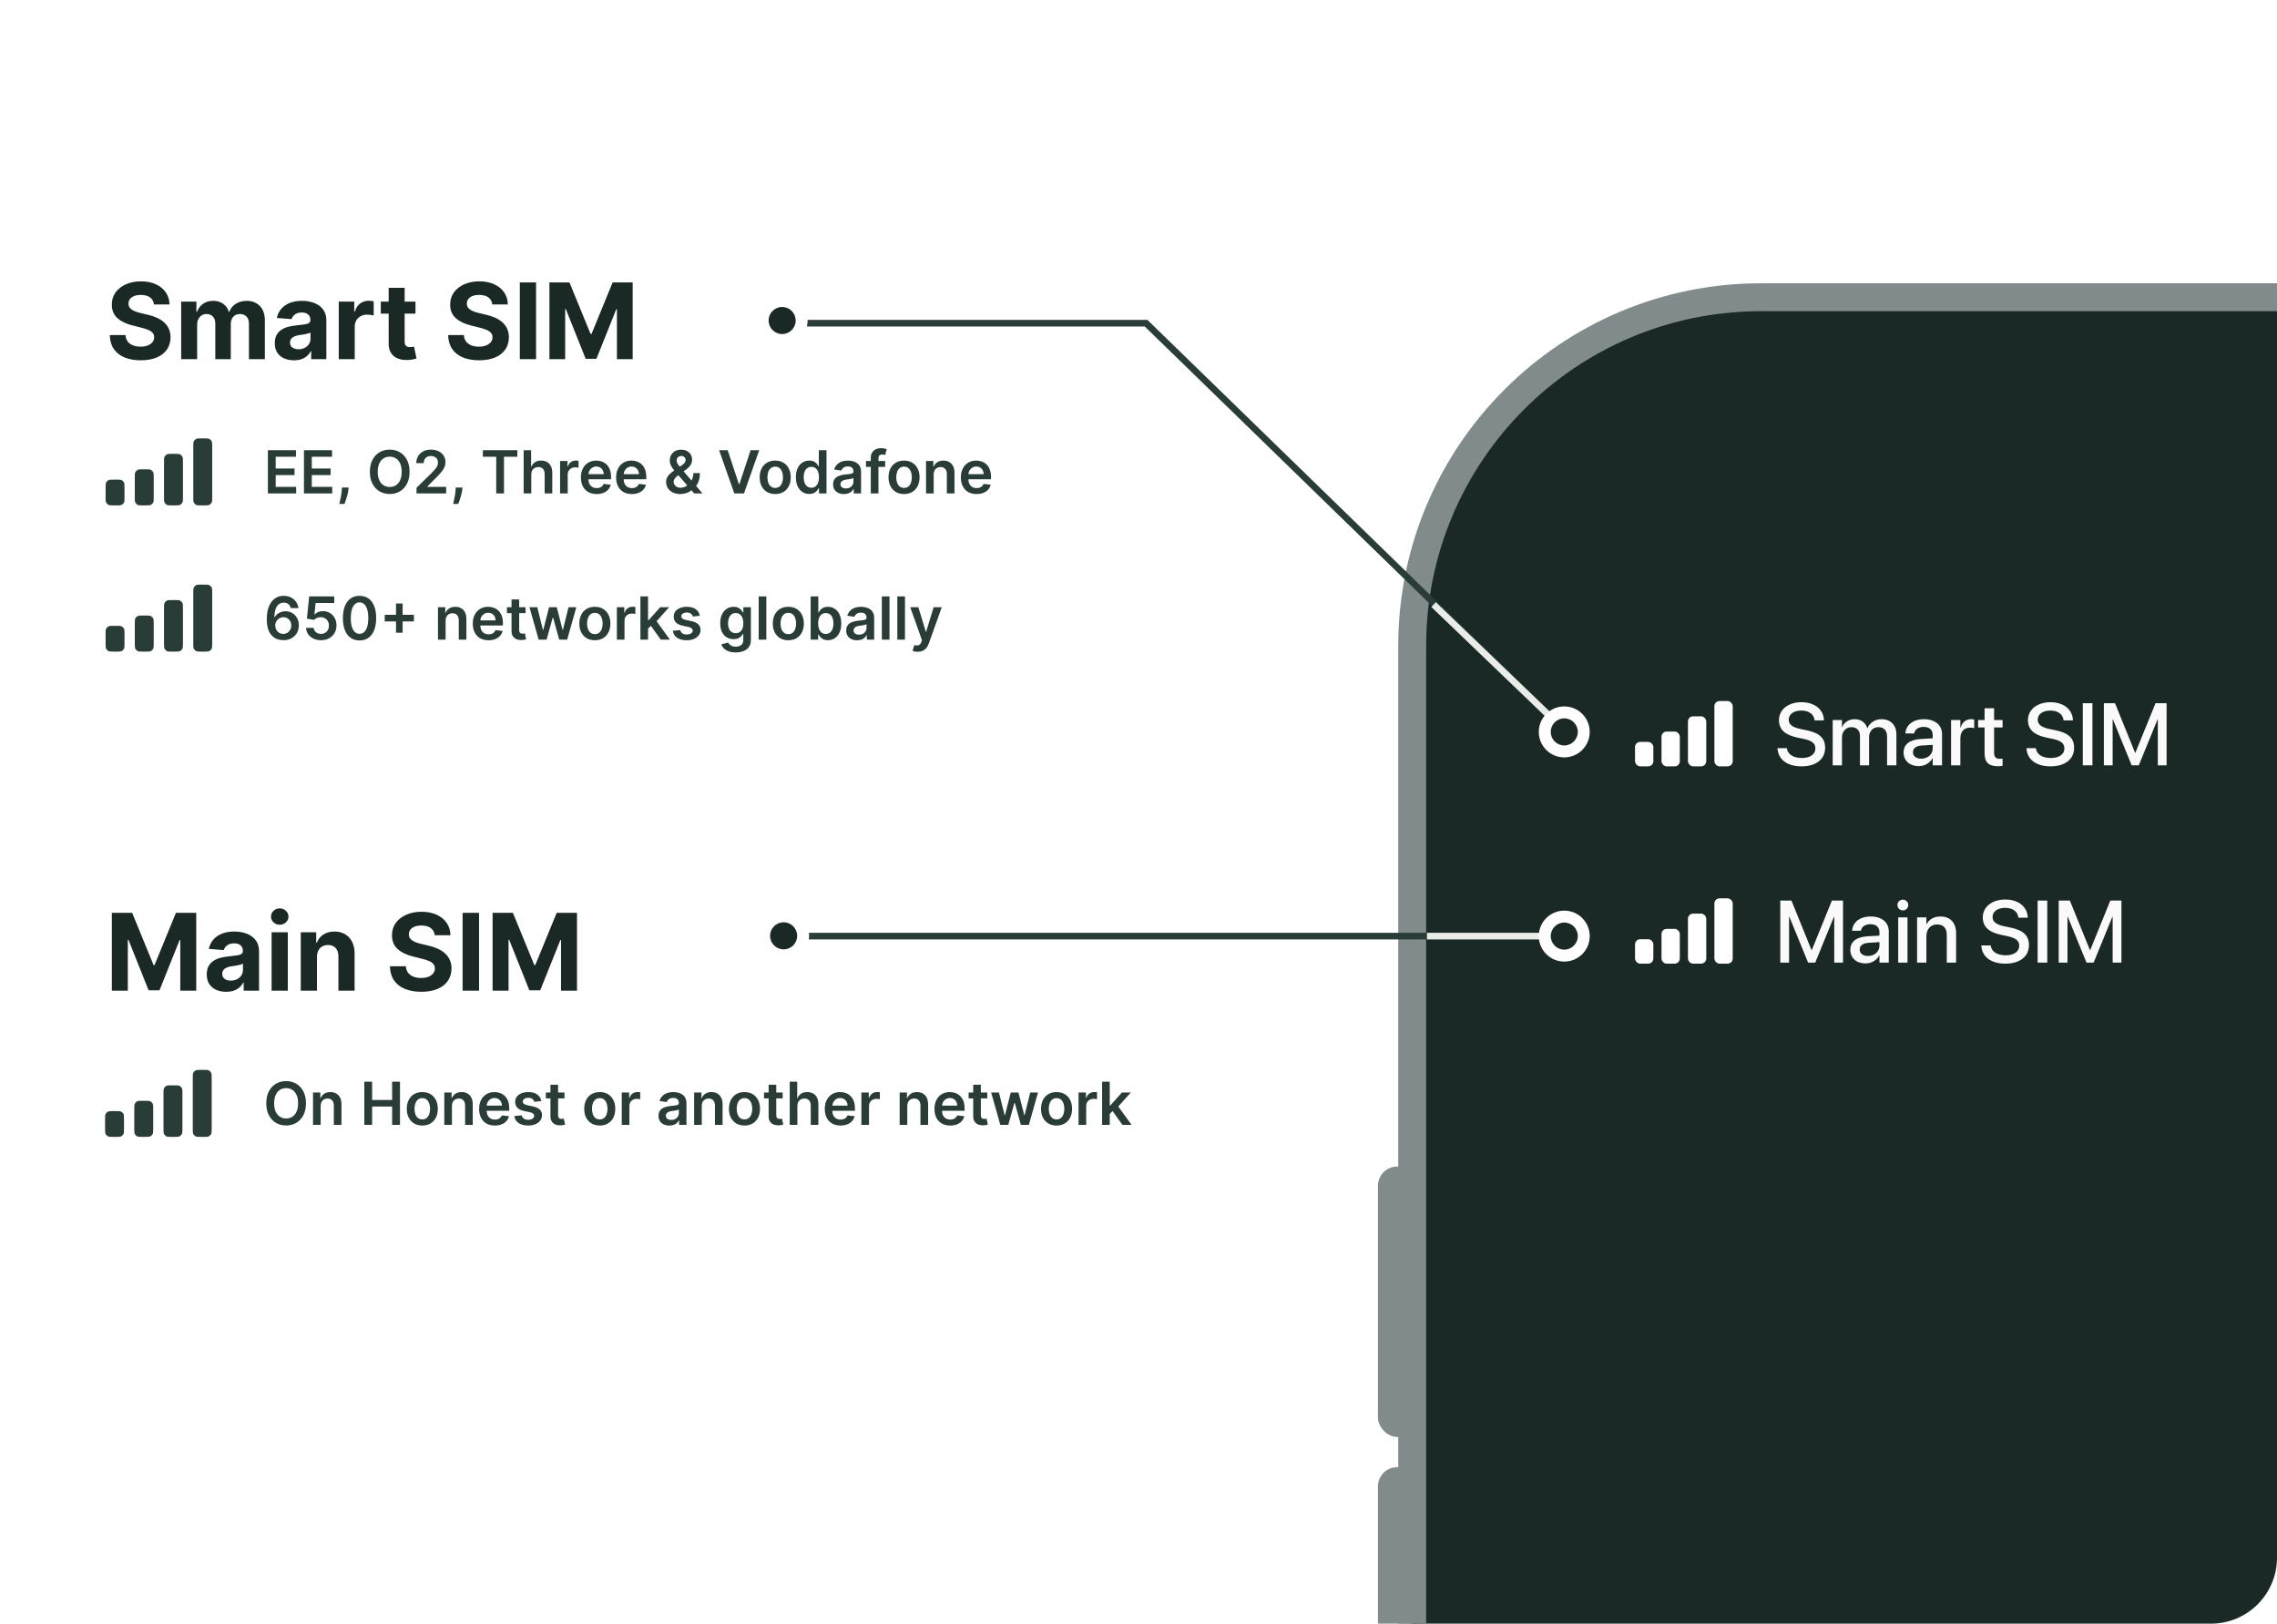 <svg width="900" height="642" viewBox="0 0 900 642" fill="none" xmlns="http://www.w3.org/2000/svg">
<g clip-path="url(#clip0_10286_28202)">
<rect x="544.642" y="461.071" width="15.27" height="106.889" rx="7.635" fill="#828B8B"/>
<rect x="544.642" y="579.879" width="15.27" height="106.889" rx="7.635" fill="#828B8B"/>
<rect x="558.176" y="117.486" width="869.514" height="1177.44" rx="137.874" fill="#1A2925" stroke="#828B8B" stroke-width="11.03"/>
<rect x="646.258" y="293.239" width="7.239" height="9.653" rx="2.029" fill="white"/>
<rect x="656.719" y="289.151" width="7.239" height="13.742" rx="2.029" fill="white"/>
<rect x="667.174" y="283.117" width="7.239" height="19.774" rx="2.029" fill="white"/>
<rect x="677.629" y="277.085" width="7.239" height="25.808" rx="2.029" fill="white"/>
<path d="M712.039 302.897C706.53 302.897 702.892 300.278 702.585 295.96L702.568 295.705H706.275L706.309 295.926C706.649 298.187 708.911 299.598 712.192 299.598C715.474 299.598 717.548 298.119 717.548 295.824V295.807C717.548 293.834 716.205 292.763 712.957 292.049L710.288 291.488C705.476 290.468 703.147 288.257 703.147 284.618V284.601C703.164 280.419 706.853 277.545 712.039 277.545C717.157 277.545 720.66 280.334 720.915 284.448L720.932 284.738H717.225L717.208 284.499C716.868 282.221 714.896 280.844 711.988 280.844C708.945 280.861 707.006 282.306 707.006 284.448V284.465C707.006 286.302 708.401 287.424 711.461 288.087L714.148 288.648C719.215 289.719 721.391 291.777 721.391 295.569V295.586C721.391 300.057 717.854 302.897 712.039 302.897ZM724.384 302.489V284.601H728.056V287.373H728.141C728.906 285.503 730.726 284.261 733.072 284.261C735.538 284.261 737.34 285.537 738.054 287.781H738.139C739.057 285.605 741.166 284.261 743.716 284.261C747.253 284.261 749.565 286.608 749.565 290.196V302.489H745.876V291.08C745.876 288.75 744.634 287.407 742.458 287.407C740.282 287.407 738.768 289.039 738.768 291.301V302.489H735.164V290.808C735.164 288.733 733.854 287.407 731.78 287.407C729.604 287.407 728.056 289.124 728.056 291.437V302.489H724.384ZM758.373 302.812C754.802 302.812 752.405 300.619 752.405 297.405V297.371C752.405 294.259 754.819 292.355 759.053 292.1L763.916 291.811V290.468C763.916 288.495 762.641 287.305 760.362 287.305C758.237 287.305 756.928 288.308 756.622 289.736L756.588 289.889H753.119L753.136 289.702C753.391 286.625 756.061 284.261 760.465 284.261C764.834 284.261 767.606 286.574 767.606 290.162V302.489H763.916V299.666H763.848C762.811 301.588 760.737 302.812 758.373 302.812ZM756.112 297.32C756.112 298.884 757.404 299.87 759.376 299.87C761.961 299.87 763.916 298.119 763.916 295.79V294.395L759.546 294.667C757.336 294.803 756.112 295.773 756.112 297.286V297.32ZM771.177 302.489V284.601H774.849V287.662H774.934C775.512 285.571 777.009 284.261 779.049 284.261C779.576 284.261 780.035 284.346 780.324 284.397V287.815C780.035 287.696 779.389 287.611 778.675 287.611C776.312 287.611 774.849 289.158 774.849 291.828V302.489H771.177ZM789.659 302.846C786.122 302.846 784.422 301.35 784.422 297.779V287.526H781.855V284.601H784.422V279.943H788.18V284.601H791.529V287.526H788.18V297.558C788.18 299.377 788.996 299.921 790.543 299.921C790.934 299.921 791.257 299.887 791.529 299.853V302.693C791.104 302.761 790.407 302.846 789.659 302.846ZM810.454 302.897C804.945 302.897 801.306 300.278 801 295.96L800.983 295.705H804.69L804.724 295.926C805.064 298.187 807.325 299.598 810.607 299.598C813.889 299.598 815.963 298.119 815.963 295.824V295.807C815.963 293.834 814.62 292.763 811.372 292.049L808.703 291.488C803.891 290.468 801.561 288.257 801.561 284.618V284.601C801.578 280.419 805.268 277.545 810.454 277.545C815.572 277.545 819.075 280.334 819.33 284.448L819.347 284.738H815.64L815.623 284.499C815.283 282.221 813.311 280.844 810.403 280.844C807.359 280.861 805.421 282.306 805.421 284.448V284.465C805.421 286.302 806.815 287.424 809.876 288.087L812.562 288.648C817.629 289.719 819.806 291.777 819.806 295.569V295.586C819.806 300.057 816.269 302.897 810.454 302.897ZM823.24 302.489V277.953H827.049V302.489H823.24ZM831.572 302.489V277.953H835.976L843.916 297.541H844.018L851.976 277.953H856.363V302.489H852.894V284.38H852.775L845.379 302.489H842.556L835.16 284.38H835.041V302.489H831.572Z" fill="#FAFAFA"/>
<rect x="646.258" y="371.221" width="7.239" height="9.653" rx="2.029" fill="white"/>
<rect x="656.719" y="367.132" width="7.239" height="13.742" rx="2.029" fill="white"/>
<rect x="667.174" y="361.099" width="7.239" height="19.774" rx="2.029" fill="white"/>
<rect x="677.629" y="355.067" width="7.239" height="25.808" rx="2.029" fill="white"/>
<path d="M703.674 380.47V355.935H708.078L716.018 375.522H716.12L724.078 355.935H728.464V380.47H724.996V362.362H724.877L717.48 380.47H714.658L707.261 362.362H707.142V380.47H703.674ZM737.323 380.793C733.752 380.793 731.355 378.6 731.355 375.386V375.352C731.355 372.241 733.769 370.336 738.003 370.081L742.866 369.792V368.449C742.866 366.477 741.591 365.286 739.312 365.286C737.187 365.286 735.878 366.29 735.572 367.718L735.538 367.871H732.069L732.086 367.684C732.341 364.606 735.011 362.243 739.414 362.243C743.784 362.243 746.556 364.555 746.556 368.143V380.47H742.866V377.648H742.798C741.761 379.569 739.687 380.793 737.323 380.793ZM735.062 375.301C735.062 376.866 736.354 377.852 738.326 377.852C740.911 377.852 742.866 376.101 742.866 373.771V372.377L738.496 372.649C736.286 372.785 735.062 373.754 735.062 375.267V375.301ZM752.116 359.828C750.926 359.828 749.974 358.876 749.974 357.72C749.974 356.547 750.926 355.595 752.116 355.595C753.323 355.595 754.258 356.547 754.258 357.72C754.258 358.876 753.323 359.828 752.116 359.828ZM750.28 380.47V362.583H753.952V380.47H750.28ZM757.744 380.47V362.583H761.417V365.286H761.502C762.437 363.467 764.273 362.243 766.977 362.243C770.904 362.243 773.166 364.776 773.166 368.891V380.47H769.476V369.588C769.476 366.902 768.218 365.388 765.667 365.388C763.083 365.388 761.417 367.259 761.417 370.047V380.47H757.744ZM792.601 380.878C787.092 380.878 783.453 378.26 783.147 373.941L783.13 373.686H786.837L786.871 373.907C787.211 376.169 789.472 377.58 792.754 377.58C796.035 377.58 798.11 376.101 798.11 373.805V373.788C798.11 371.816 796.766 370.744 793.519 370.03L790.849 369.469C786.037 368.449 783.708 366.239 783.708 362.6V362.583C783.725 358.4 787.415 355.527 792.601 355.527C797.719 355.527 801.221 358.315 801.476 362.43L801.493 362.719H797.787L797.77 362.481C797.43 360.202 795.457 358.825 792.55 358.825C789.506 358.842 787.568 360.287 787.568 362.43V362.447C787.568 364.283 788.962 365.405 792.023 366.069L794.709 366.63C799.776 367.701 801.952 369.758 801.952 373.55V373.567C801.952 378.039 798.416 380.878 792.601 380.878ZM805.387 380.47V355.935H809.196V380.47H805.387ZM813.719 380.47V355.935H818.123L826.063 375.522H826.165L834.123 355.935H838.509V380.47H835.041V362.362H834.922L827.525 380.47H824.703L817.306 362.362H817.187V380.47H813.719Z" fill="#FAFAFA"/>
<path d="M44.21 360.79H52.234L60.708 381.466H61.069L69.544 360.79H77.567V391.563H71.257V371.534H71.001L63.038 391.413H58.74L50.776 371.458H50.521V391.563H44.21V360.79ZM89.389 391.999C87.917 391.999 86.604 391.743 85.452 391.233C84.3 390.712 83.389 389.945 82.718 388.934C82.056 387.912 81.726 386.64 81.726 385.117C81.726 383.835 81.961 382.758 82.432 381.886C82.903 381.015 83.544 380.314 84.356 379.783C85.167 379.252 86.088 378.851 87.12 378.581C88.162 378.31 89.254 378.12 90.396 378.01C91.738 377.869 92.82 377.739 93.641 377.619C94.463 377.489 95.059 377.298 95.43 377.048C95.8 376.798 95.986 376.427 95.986 375.936V375.846C95.986 374.894 95.685 374.158 95.084 373.637C94.493 373.116 93.652 372.856 92.56 372.856C91.408 372.856 90.491 373.111 89.81 373.622C89.129 374.123 88.678 374.754 88.458 375.515L82.537 375.035C82.838 373.632 83.429 372.42 84.31 371.398C85.192 370.367 86.329 369.575 87.721 369.024C89.124 368.463 90.746 368.183 92.59 368.183C93.872 368.183 95.099 368.333 96.271 368.634C97.453 368.934 98.5 369.4 99.412 370.031C100.333 370.662 101.059 371.473 101.59 372.465C102.121 373.447 102.387 374.624 102.387 375.996V391.563H96.316V388.363H96.136C95.765 389.084 95.269 389.72 94.648 390.271C94.027 390.812 93.281 391.238 92.409 391.548C91.538 391.849 90.531 391.999 89.389 391.999ZM91.222 387.581C92.164 387.581 92.995 387.396 93.717 387.025C94.438 386.645 95.004 386.134 95.415 385.493C95.825 384.852 96.031 384.125 96.031 383.314V380.865C95.83 380.995 95.555 381.115 95.204 381.225C94.864 381.325 94.478 381.421 94.047 381.511C93.617 381.591 93.186 381.666 92.755 381.736C92.324 381.796 91.934 381.851 91.583 381.901C90.832 382.012 90.176 382.187 89.615 382.427C89.054 382.668 88.618 382.993 88.307 383.404C87.997 383.805 87.841 384.306 87.841 384.907C87.841 385.778 88.157 386.444 88.788 386.905C89.429 387.356 90.241 387.581 91.222 387.581ZM107.353 391.563V368.483H113.754V391.563H107.353ZM110.568 365.508C109.617 365.508 108.8 365.193 108.119 364.561C107.448 363.92 107.112 363.154 107.112 362.263C107.112 361.381 107.448 360.625 108.119 359.994C108.8 359.353 109.617 359.032 110.568 359.032C111.52 359.032 112.331 359.353 113.002 359.994C113.684 360.625 114.024 361.381 114.024 362.263C114.024 363.154 113.684 363.92 113.002 364.561C112.331 365.193 111.52 365.508 110.568 365.508ZM125.282 378.22V391.563H118.881V368.483H124.982V372.555H125.252C125.763 371.213 126.62 370.151 127.822 369.37C129.024 368.578 130.481 368.183 132.194 368.183C133.797 368.183 135.195 368.533 136.387 369.235C137.579 369.936 138.505 370.938 139.166 372.24C139.828 373.532 140.158 375.075 140.158 376.868V391.563H133.757V378.01C133.767 376.597 133.406 375.495 132.675 374.704C131.944 373.903 130.937 373.502 129.655 373.502C128.793 373.502 128.032 373.687 127.371 374.058C126.72 374.429 126.209 374.969 125.838 375.681C125.478 376.382 125.292 377.228 125.282 378.22ZM171.81 369.64C171.69 368.428 171.174 367.487 170.263 366.815C169.351 366.144 168.114 365.809 166.551 365.809C165.489 365.809 164.593 365.959 163.862 366.259C163.13 366.55 162.569 366.956 162.179 367.477C161.798 367.997 161.608 368.588 161.608 369.25C161.588 369.801 161.703 370.281 161.953 370.692C162.214 371.103 162.569 371.458 163.02 371.759C163.471 372.049 163.992 372.305 164.583 372.525C165.174 372.736 165.805 372.916 166.476 373.066L169.241 373.727C170.583 374.028 171.815 374.429 172.937 374.929C174.059 375.43 175.031 376.046 175.852 376.778C176.674 377.509 177.31 378.37 177.76 379.362C178.221 380.354 178.457 381.491 178.467 382.773C178.457 384.656 177.976 386.289 177.024 387.671C176.083 389.044 174.72 390.111 172.937 390.872C171.164 391.623 169.025 391.999 166.521 391.999C164.037 391.999 161.873 391.618 160.03 390.857C158.197 390.096 156.764 388.969 155.732 387.476C154.711 385.973 154.175 384.115 154.125 381.901H160.421C160.491 382.933 160.786 383.795 161.307 384.486C161.838 385.167 162.544 385.683 163.426 386.034C164.317 386.374 165.324 386.544 166.446 386.544C167.548 386.544 168.505 386.384 169.316 386.064C170.137 385.743 170.773 385.297 171.224 384.726C171.675 384.155 171.9 383.499 171.9 382.758C171.9 382.067 171.695 381.486 171.284 381.015C170.884 380.544 170.293 380.143 169.511 379.813C168.74 379.482 167.793 379.182 166.671 378.911L163.321 378.07C160.726 377.439 158.678 376.452 157.175 375.11C155.672 373.767 154.926 371.959 154.936 369.685C154.926 367.822 155.422 366.194 156.424 364.802C157.435 363.41 158.823 362.323 160.586 361.541C162.349 360.76 164.352 360.369 166.596 360.369C168.88 360.369 170.874 360.76 172.577 361.541C174.29 362.323 175.622 363.41 176.573 364.802C177.525 366.194 178.016 367.807 178.046 369.64H171.81ZM189.349 360.79V391.563H182.843V360.79H189.349ZM194.702 360.79H202.726L211.201 381.466H211.561L220.036 360.79H228.06V391.563H221.749V371.534H221.493L213.53 391.413H209.232L201.269 371.458H201.013V391.563H194.702V360.79Z" fill="#1A2925"/>
<path d="M80.407 422.867C81.548 422.867 82.119 422.867 82.555 423.089C82.938 423.284 83.25 423.596 83.445 423.98C83.668 424.416 83.667 424.986 83.667 426.127V446.093C83.667 447.234 83.668 447.805 83.445 448.24C83.25 448.624 82.938 448.935 82.555 449.13C82.119 449.352 81.548 449.353 80.407 449.353H79.45C78.309 449.353 77.739 449.352 77.303 449.13C76.92 448.935 76.608 448.624 76.412 448.24C76.19 447.805 76.191 447.234 76.191 446.093V426.127C76.191 424.986 76.19 424.416 76.412 423.98C76.608 423.596 76.92 423.284 77.303 423.089C77.739 422.867 78.309 422.867 79.45 422.867H80.407ZM45.752 439.16C46.893 439.16 47.464 439.16 47.9 439.382C48.283 439.577 48.595 439.889 48.79 440.273C49.012 440.709 49.012 441.279 49.012 442.42V446.087C49.012 447.228 49.012 447.799 48.79 448.235C48.595 448.618 48.283 448.929 47.9 449.124C47.464 449.346 46.893 449.347 45.752 449.347H44.795C43.654 449.347 43.084 449.346 42.648 449.124C42.264 448.929 41.952 448.618 41.757 448.235C41.535 447.799 41.535 447.228 41.535 446.087V442.42C41.535 441.279 41.535 440.708 41.757 440.273C41.952 439.889 42.264 439.577 42.648 439.382C43.084 439.16 43.654 439.16 44.795 439.16H45.752ZM57.296 435.085C58.437 435.085 59.007 435.086 59.443 435.308C59.826 435.503 60.138 435.814 60.333 436.198C60.555 436.633 60.556 437.204 60.556 438.345V446.087C60.556 447.228 60.555 447.799 60.333 448.235C60.138 448.618 59.826 448.929 59.443 449.124C59.007 449.346 58.437 449.347 57.296 449.347H56.338C55.197 449.347 54.626 449.346 54.191 449.124C53.808 448.929 53.496 448.618 53.301 448.235C53.079 447.799 53.078 447.228 53.078 446.087V438.345C53.078 437.204 53.079 436.633 53.301 436.198C53.496 435.814 53.808 435.503 54.191 435.308C54.626 435.086 55.197 435.085 56.338 435.085H57.296ZM68.843 428.974C69.984 428.974 70.555 428.974 70.99 429.196C71.374 429.391 71.686 429.703 71.881 430.086C72.103 430.522 72.103 431.093 72.103 432.234V446.087C72.103 447.228 72.103 447.799 71.881 448.235C71.686 448.618 71.374 448.929 70.99 449.124C70.555 449.346 69.984 449.347 68.843 449.347H67.886C66.745 449.347 66.174 449.346 65.739 449.124C65.355 448.929 65.043 448.618 64.848 448.235C64.626 447.799 64.626 447.228 64.626 446.087V432.234C64.626 431.093 64.626 430.522 64.848 430.086C65.043 429.703 65.355 429.391 65.739 429.196C66.174 428.974 66.745 428.974 67.886 428.974H68.843Z" fill="#293C37"/>
<path d="M120.936 436.073C120.936 437.912 120.592 439.488 119.902 440.8C119.219 442.106 118.285 443.107 117.101 443.801C115.923 444.496 114.586 444.844 113.091 444.844C111.596 444.844 110.256 444.496 109.072 443.801C107.894 443.101 106.96 442.098 106.271 440.792C105.587 439.48 105.245 437.907 105.245 436.073C105.245 434.233 105.587 432.66 106.271 431.354C106.96 430.042 107.894 429.039 109.072 428.344C110.256 427.649 111.596 427.302 113.091 427.302C114.586 427.302 115.923 427.649 117.101 428.344C118.285 429.039 119.219 430.042 119.902 431.354C120.592 432.66 120.936 434.233 120.936 436.073ZM117.826 436.073C117.826 434.777 117.624 433.685 117.218 432.796C116.818 431.901 116.262 431.226 115.55 430.77C114.839 430.309 114.019 430.078 113.091 430.078C112.162 430.078 111.343 430.309 110.631 430.77C109.92 431.226 109.361 431.901 108.955 432.796C108.555 433.685 108.355 434.777 108.355 436.073C108.355 437.368 108.555 438.463 108.955 439.358C109.361 440.247 109.92 440.922 110.631 441.384C111.343 441.839 112.162 442.067 113.091 442.067C114.019 442.067 114.839 441.839 115.55 441.384C116.262 440.922 116.818 440.247 117.218 439.358C117.624 438.463 117.826 437.368 117.826 436.073ZM126.745 437.106V444.61H123.727V431.804H126.612V433.98H126.762C127.057 433.263 127.526 432.693 128.171 432.271C128.821 431.848 129.625 431.637 130.581 431.637C131.464 431.637 132.234 431.826 132.89 432.204C133.552 432.582 134.063 433.129 134.424 433.846C134.791 434.563 134.972 435.433 134.966 436.456V444.61H131.948V436.923C131.948 436.067 131.726 435.397 131.281 434.914C130.842 434.43 130.233 434.188 129.455 434.188C128.927 434.188 128.457 434.305 128.046 434.538C127.64 434.766 127.321 435.097 127.087 435.531C126.859 435.964 126.745 436.489 126.745 437.106ZM143.991 444.61V427.535H147.085V434.764H154.997V427.535H158.098V444.61H154.997V437.357H147.085V444.61H143.991ZM166.915 444.86C165.665 444.86 164.581 444.585 163.664 444.035C162.746 443.485 162.035 442.715 161.529 441.725C161.029 440.736 160.779 439.58 160.779 438.257C160.779 436.934 161.029 435.775 161.529 434.78C162.035 433.785 162.746 433.013 163.664 432.462C164.581 431.912 165.665 431.637 166.915 431.637C168.166 431.637 169.25 431.912 170.167 432.462C171.084 433.013 171.793 433.785 172.293 434.78C172.799 435.775 173.052 436.934 173.052 438.257C173.052 439.58 172.799 440.736 172.293 441.725C171.793 442.715 171.084 443.485 170.167 444.035C169.25 444.585 168.166 444.86 166.915 444.86ZM166.932 442.442C167.61 442.442 168.177 442.256 168.633 441.884C169.089 441.506 169.428 441 169.65 440.366C169.878 439.733 169.992 439.027 169.992 438.249C169.992 437.465 169.878 436.756 169.65 436.123C169.428 435.483 169.089 434.975 168.633 434.597C168.177 434.219 167.61 434.03 166.932 434.03C166.237 434.03 165.659 434.219 165.198 434.597C164.742 434.975 164.4 435.483 164.172 436.123C163.95 436.756 163.839 437.465 163.839 438.249C163.839 439.027 163.95 439.733 164.172 440.366C164.4 441 164.742 441.506 165.198 441.884C165.659 442.256 166.237 442.442 166.932 442.442ZM178.631 437.106V444.61H175.613V431.804H178.498V433.98H178.648C178.943 433.263 179.412 432.693 180.057 432.271C180.707 431.848 181.511 431.637 182.467 431.637C183.35 431.637 184.12 431.826 184.776 432.204C185.438 432.582 185.949 433.129 186.31 433.846C186.677 434.563 186.858 435.433 186.852 436.456V444.61H183.834V436.923C183.834 436.067 183.612 435.397 183.167 434.914C182.728 434.43 182.119 434.188 181.341 434.188C180.813 434.188 180.343 434.305 179.932 434.538C179.526 434.766 179.207 435.097 178.973 435.531C178.745 435.964 178.631 436.489 178.631 437.106ZM195.59 444.86C194.306 444.86 193.197 444.593 192.263 444.06C191.335 443.521 190.621 442.759 190.12 441.775C189.62 440.786 189.37 439.622 189.37 438.282C189.37 436.965 189.62 435.809 190.12 434.814C190.626 433.813 191.332 433.035 192.238 432.479C193.144 431.918 194.209 431.637 195.431 431.637C196.221 431.637 196.965 431.765 197.666 432.021C198.372 432.271 198.994 432.66 199.533 433.188C200.078 433.716 200.506 434.388 200.817 435.205C201.129 436.017 201.284 436.984 201.284 438.107V439.032H190.787V436.998H198.391C198.386 436.42 198.261 435.906 198.016 435.456C197.771 435 197.43 434.641 196.99 434.38C196.557 434.119 196.051 433.988 195.473 433.988C194.856 433.988 194.314 434.138 193.847 434.438C193.38 434.733 193.016 435.122 192.755 435.606C192.499 436.084 192.369 436.609 192.363 437.181V438.957C192.363 439.702 192.499 440.341 192.772 440.875C193.044 441.403 193.425 441.809 193.914 442.092C194.403 442.37 194.976 442.509 195.631 442.509C196.071 442.509 196.468 442.448 196.824 442.326C197.179 442.198 197.488 442.012 197.749 441.767C198.01 441.522 198.208 441.22 198.341 440.858L201.159 441.175C200.981 441.92 200.642 442.57 200.142 443.126C199.647 443.676 199.014 444.104 198.241 444.41C197.469 444.71 196.585 444.86 195.59 444.86ZM213.959 435.189L211.208 435.489C211.13 435.211 210.994 434.95 210.799 434.705C210.61 434.461 210.355 434.263 210.032 434.113C209.71 433.963 209.315 433.888 208.848 433.888C208.22 433.888 207.692 434.024 207.264 434.297C206.842 434.569 206.633 434.922 206.639 435.356C206.633 435.728 206.77 436.031 207.048 436.264C207.331 436.498 207.798 436.69 208.448 436.84L210.633 437.306C211.844 437.568 212.745 437.982 213.334 438.549C213.929 439.116 214.229 439.858 214.234 440.775C214.229 441.581 213.993 442.292 213.526 442.909C213.064 443.521 212.422 443.999 211.6 444.343C210.777 444.688 209.832 444.86 208.765 444.86C207.198 444.86 205.936 444.532 204.98 443.876C204.024 443.215 203.454 442.295 203.271 441.117L206.214 440.833C206.347 441.411 206.631 441.848 207.064 442.142C207.498 442.437 208.062 442.584 208.757 442.584C209.474 442.584 210.049 442.437 210.483 442.142C210.922 441.848 211.141 441.484 211.141 441.05C211.141 440.683 211 440.38 210.716 440.141C210.438 439.902 210.005 439.719 209.415 439.591L207.231 439.132C206.003 438.877 205.094 438.446 204.505 437.84C203.915 437.229 203.624 436.456 203.629 435.522C203.624 434.733 203.838 434.049 204.271 433.471C204.71 432.888 205.319 432.437 206.097 432.121C206.881 431.798 207.784 431.637 208.807 431.637C210.307 431.637 211.489 431.957 212.35 432.596C213.217 433.235 213.754 434.099 213.959 435.189ZM223.118 431.804V434.138H215.756V431.804H223.118ZM217.574 428.736H220.592V440.758C220.592 441.164 220.653 441.475 220.775 441.692C220.903 441.903 221.07 442.048 221.275 442.126C221.481 442.203 221.709 442.242 221.959 442.242C222.148 442.242 222.32 442.228 222.476 442.201C222.637 442.173 222.759 442.148 222.843 442.126L223.351 444.485C223.19 444.541 222.96 444.602 222.659 444.668C222.365 444.735 222.004 444.774 221.576 444.785C220.82 444.807 220.139 444.693 219.533 444.443C218.927 444.188 218.446 443.793 218.091 443.259C217.74 442.726 217.568 442.059 217.574 441.258V428.736ZM237.052 444.86C235.801 444.86 234.717 444.585 233.8 444.035C232.883 443.485 232.172 442.715 231.666 441.725C231.166 440.736 230.916 439.58 230.916 438.257C230.916 436.934 231.166 435.775 231.666 434.78C232.172 433.785 232.883 433.013 233.8 432.462C234.717 431.912 235.801 431.637 237.052 431.637C238.303 431.637 239.386 431.912 240.304 432.462C241.221 433.013 241.929 433.785 242.43 434.78C242.935 435.775 243.188 436.934 243.188 438.257C243.188 439.58 242.935 440.736 242.43 441.725C241.929 442.715 241.221 443.485 240.304 444.035C239.386 444.585 238.303 444.86 237.052 444.86ZM237.069 442.442C237.747 442.442 238.314 442.256 238.769 441.884C239.225 441.506 239.564 441 239.787 440.366C240.015 439.733 240.128 439.027 240.128 438.249C240.128 437.465 240.015 436.756 239.787 436.123C239.564 435.483 239.225 434.975 238.769 434.597C238.314 434.219 237.747 434.03 237.069 434.03C236.374 434.03 235.796 434.219 235.334 434.597C234.879 434.975 234.537 435.483 234.309 436.123C234.087 436.756 233.975 437.465 233.975 438.249C233.975 439.027 234.087 439.733 234.309 440.366C234.537 441 234.879 441.506 235.334 441.884C235.796 442.256 236.374 442.442 237.069 442.442ZM245.75 444.61V431.804H248.676V433.938H248.81C249.043 433.199 249.443 432.629 250.01 432.229C250.583 431.823 251.236 431.62 251.97 431.62C252.136 431.62 252.323 431.629 252.528 431.645C252.74 431.656 252.915 431.676 253.054 431.704V434.48C252.926 434.436 252.723 434.397 252.445 434.363C252.173 434.324 251.909 434.305 251.653 434.305C251.103 434.305 250.608 434.425 250.169 434.664C249.735 434.897 249.393 435.222 249.143 435.639C248.893 436.056 248.768 436.537 248.768 437.081V444.61H245.75ZM264.568 444.869C263.756 444.869 263.025 444.724 262.375 444.435C261.73 444.14 261.219 443.707 260.841 443.134C260.468 442.562 260.282 441.856 260.282 441.017C260.282 440.294 260.416 439.697 260.682 439.224C260.949 438.752 261.313 438.374 261.775 438.09C262.236 437.807 262.756 437.593 263.334 437.448C263.917 437.298 264.52 437.19 265.143 437.123C265.893 437.045 266.502 436.976 266.969 436.915C267.436 436.848 267.775 436.748 267.986 436.614C268.203 436.476 268.311 436.262 268.311 435.973V435.922C268.311 435.294 268.125 434.808 267.753 434.463C267.38 434.119 266.844 433.947 266.143 433.947C265.404 433.947 264.818 434.108 264.384 434.43C263.956 434.752 263.667 435.133 263.517 435.572L260.699 435.172C260.921 434.394 261.288 433.744 261.8 433.221C262.311 432.693 262.936 432.298 263.676 432.037C264.415 431.77 265.232 431.637 266.127 431.637C266.744 431.637 267.358 431.709 267.969 431.854C268.581 431.998 269.139 432.237 269.645 432.571C270.151 432.899 270.557 433.346 270.862 433.913C271.174 434.48 271.329 435.189 271.329 436.039V444.61H268.428V442.851H268.328C268.144 443.207 267.886 443.54 267.552 443.851C267.224 444.157 266.81 444.404 266.31 444.593C265.815 444.777 265.235 444.869 264.568 444.869ZM265.351 442.651C265.957 442.651 266.482 442.531 266.927 442.292C267.372 442.048 267.714 441.725 267.953 441.325C268.197 440.925 268.319 440.489 268.319 440.016V438.507C268.225 438.585 268.064 438.657 267.836 438.724C267.614 438.791 267.363 438.849 267.086 438.899C266.808 438.949 266.532 438.993 266.26 439.032C265.988 439.071 265.752 439.105 265.551 439.132C265.101 439.194 264.698 439.294 264.343 439.433C263.987 439.572 263.706 439.766 263.5 440.016C263.295 440.261 263.192 440.578 263.192 440.967C263.192 441.522 263.395 441.942 263.801 442.226C264.206 442.509 264.723 442.651 265.351 442.651ZM277.382 437.106V444.61H274.364V431.804H277.249V433.98H277.399C277.694 433.263 278.163 432.693 278.808 432.271C279.458 431.848 280.261 431.637 281.218 431.637C282.101 431.637 282.871 431.826 283.527 432.204C284.188 432.582 284.7 433.129 285.061 433.846C285.428 434.563 285.609 435.433 285.603 436.456V444.61H282.585V436.923C282.585 436.067 282.363 435.397 281.918 434.914C281.479 434.43 280.87 434.188 280.092 434.188C279.564 434.188 279.094 434.305 278.683 434.538C278.277 434.766 277.958 435.097 277.724 435.531C277.496 435.964 277.382 436.489 277.382 437.106ZM294.257 444.86C293.007 444.86 291.923 444.585 291.006 444.035C290.089 443.485 289.377 442.715 288.871 441.725C288.371 440.736 288.121 439.58 288.121 438.257C288.121 436.934 288.371 435.775 288.871 434.78C289.377 433.785 290.089 433.013 291.006 432.462C291.923 431.912 293.007 431.637 294.257 431.637C295.508 431.637 296.592 431.912 297.509 432.462C298.426 433.013 299.135 433.785 299.635 434.78C300.141 435.775 300.394 436.934 300.394 438.257C300.394 439.58 300.141 440.736 299.635 441.725C299.135 442.715 298.426 443.485 297.509 444.035C296.592 444.585 295.508 444.86 294.257 444.86ZM294.274 442.442C294.952 442.442 295.519 442.256 295.975 441.884C296.431 441.506 296.77 441 296.992 440.366C297.22 439.733 297.334 439.027 297.334 438.249C297.334 437.465 297.22 436.756 296.992 436.123C296.77 435.483 296.431 434.975 295.975 434.597C295.519 434.219 294.952 434.03 294.274 434.03C293.579 434.03 293.001 434.219 292.54 434.597C292.084 434.975 291.742 435.483 291.514 436.123C291.292 436.756 291.181 437.465 291.181 438.249C291.181 439.027 291.292 439.733 291.514 440.366C291.742 441 292.084 441.506 292.54 441.884C293.001 442.256 293.579 442.442 294.274 442.442ZM309.35 431.804V434.138H301.988V431.804H309.35ZM303.806 428.736H306.824V440.758C306.824 441.164 306.885 441.475 307.007 441.692C307.135 441.903 307.302 442.048 307.508 442.126C307.713 442.203 307.941 442.242 308.191 442.242C308.38 442.242 308.553 442.228 308.708 442.201C308.869 442.173 308.992 442.148 309.075 442.126L309.584 444.485C309.422 444.541 309.192 444.602 308.892 444.668C308.597 444.735 308.236 444.774 307.808 444.785C307.052 444.807 306.371 444.693 305.765 444.443C305.159 444.188 304.678 443.793 304.323 443.259C303.972 442.726 303.8 442.059 303.806 441.258V428.736ZM315.168 437.106V444.61H312.149V427.535H315.101V433.98H315.251C315.551 433.257 316.015 432.688 316.643 432.271C317.277 431.848 318.083 431.637 319.061 431.637C319.951 431.637 320.726 431.823 321.387 432.196C322.049 432.568 322.56 433.113 322.921 433.83C323.288 434.547 323.472 435.422 323.472 436.456V444.61H320.454V436.923C320.454 436.061 320.231 435.392 319.787 434.914C319.347 434.43 318.73 434.188 317.936 434.188C317.402 434.188 316.924 434.305 316.502 434.538C316.085 434.766 315.757 435.097 315.518 435.531C315.284 435.964 315.168 436.489 315.168 437.106ZM332.218 444.86C330.934 444.86 329.825 444.593 328.891 444.06C327.963 443.521 327.249 442.759 326.748 441.775C326.248 440.786 325.998 439.622 325.998 438.282C325.998 436.965 326.248 435.809 326.748 434.814C327.254 433.813 327.96 433.035 328.866 432.479C329.772 431.918 330.836 431.637 332.059 431.637C332.849 431.637 333.593 431.765 334.294 432.021C335 432.271 335.622 432.66 336.161 433.188C336.706 433.716 337.134 434.388 337.445 435.205C337.757 436.017 337.912 436.984 337.912 438.107V439.032H327.415V436.998H335.019C335.014 436.42 334.888 435.906 334.644 435.456C334.399 435 334.057 434.641 333.618 434.38C333.185 434.119 332.679 433.988 332.101 433.988C331.484 433.988 330.942 434.138 330.475 434.438C330.008 434.733 329.644 435.122 329.383 435.606C329.127 436.084 328.997 436.609 328.991 437.181V438.957C328.991 439.702 329.127 440.341 329.4 440.875C329.672 441.403 330.053 441.809 330.542 442.092C331.031 442.37 331.604 442.509 332.259 442.509C332.698 442.509 333.096 442.448 333.452 442.326C333.807 442.198 334.116 442.012 334.377 441.767C334.638 441.522 334.836 441.22 334.969 440.858L337.787 441.175C337.609 441.92 337.27 442.57 336.77 443.126C336.275 443.676 335.642 444.104 334.869 444.41C334.096 444.71 333.213 444.86 332.218 444.86ZM340.466 444.61V431.804H343.392V433.938H343.525C343.759 433.199 344.159 432.629 344.726 432.229C345.298 431.823 345.952 431.62 346.685 431.62C346.852 431.62 347.038 431.629 347.244 431.645C347.455 431.656 347.63 431.676 347.769 431.704V434.48C347.641 434.436 347.438 434.397 347.16 434.363C346.888 434.324 346.624 434.305 346.368 434.305C345.818 434.305 345.323 434.425 344.884 434.664C344.451 434.897 344.109 435.222 343.859 435.639C343.609 436.056 343.484 436.537 343.484 437.081V444.61H340.466ZM358.616 437.106V444.61H355.598V431.804H358.483V433.98H358.633C358.927 433.263 359.397 432.693 360.042 432.271C360.692 431.848 361.495 431.637 362.451 431.637C363.335 431.637 364.105 431.826 364.761 432.204C365.422 432.582 365.934 433.129 366.295 433.846C366.662 434.563 366.842 435.433 366.837 436.456V444.61H363.819V436.923C363.819 436.067 363.596 435.397 363.152 434.914C362.713 434.43 362.104 434.188 361.326 434.188C360.798 434.188 360.328 434.305 359.917 434.538C359.511 434.766 359.191 435.097 358.958 435.531C358.73 435.964 358.616 436.489 358.616 437.106ZM375.575 444.86C374.291 444.86 373.182 444.593 372.248 444.06C371.32 443.521 370.605 442.759 370.105 441.775C369.605 440.786 369.355 439.622 369.355 438.282C369.355 436.965 369.605 435.809 370.105 434.814C370.611 433.813 371.317 433.035 372.223 432.479C373.129 431.918 374.193 431.637 375.416 431.637C376.205 431.637 376.95 431.765 377.651 432.021C378.356 432.271 378.979 432.66 379.518 433.188C380.063 433.716 380.491 434.388 380.802 435.205C381.113 436.017 381.269 436.984 381.269 438.107V439.032H370.772V436.998H378.376C378.37 436.42 378.245 435.906 378.001 435.456C377.756 435 377.414 434.641 376.975 434.38C376.542 434.119 376.036 433.988 375.458 433.988C374.841 433.988 374.299 434.138 373.832 434.438C373.365 434.733 373.001 435.122 372.74 435.606C372.484 436.084 372.354 436.609 372.348 437.181V438.957C372.348 439.702 372.484 440.341 372.756 440.875C373.029 441.403 373.41 441.809 373.899 442.092C374.388 442.37 374.96 442.509 375.616 442.509C376.055 442.509 376.453 442.448 376.808 442.326C377.164 442.198 377.473 442.012 377.734 441.767C377.995 441.522 378.193 441.22 378.326 440.858L381.144 441.175C380.966 441.92 380.627 442.57 380.127 443.126C379.632 443.676 378.998 444.104 378.226 444.41C377.453 444.71 376.569 444.86 375.575 444.86ZM390.217 431.804V434.138H382.855V431.804H390.217ZM384.673 428.736H387.691V440.758C387.691 441.164 387.752 441.475 387.874 441.692C388.002 441.903 388.169 442.048 388.375 442.126C388.58 442.203 388.808 442.242 389.058 442.242C389.247 442.242 389.42 442.228 389.575 442.201C389.736 442.173 389.859 442.148 389.942 442.126L390.451 444.485C390.289 444.541 390.059 444.602 389.759 444.668C389.464 444.735 389.103 444.774 388.675 444.785C387.919 444.807 387.238 444.693 386.632 444.443C386.026 444.188 385.545 443.793 385.19 443.259C384.84 442.726 384.667 442.059 384.673 441.258V428.736ZM395.384 444.61L391.766 431.804H394.842L397.093 440.808H397.21L399.511 431.804H402.555L404.856 440.758H404.981L407.198 431.804H410.283L406.657 444.61H403.513L401.112 435.956H400.937L398.536 444.61H395.384ZM417.61 444.86C416.359 444.86 415.275 444.585 414.358 444.035C413.441 443.485 412.73 442.715 412.224 441.725C411.724 440.736 411.474 439.58 411.474 438.257C411.474 436.934 411.724 435.775 412.224 434.78C412.73 433.785 413.441 433.013 414.358 432.462C415.275 431.912 416.359 431.637 417.61 431.637C418.86 431.637 419.944 431.912 420.861 432.462C421.779 433.013 422.487 433.785 422.988 434.78C423.493 435.775 423.746 436.934 423.746 438.257C423.746 439.58 423.493 440.736 422.988 441.725C422.487 442.715 421.779 443.485 420.861 444.035C419.944 444.585 418.86 444.86 417.61 444.86ZM417.627 442.442C418.305 442.442 418.872 442.256 419.327 441.884C419.783 441.506 420.122 441 420.345 440.366C420.572 439.733 420.686 439.027 420.686 438.249C420.686 437.465 420.572 436.756 420.345 436.123C420.122 435.483 419.783 434.975 419.327 434.597C418.872 434.219 418.305 434.03 417.627 434.03C416.932 434.03 416.354 434.219 415.892 434.597C415.437 434.975 415.095 435.483 414.867 436.123C414.645 436.756 414.533 437.465 414.533 438.249C414.533 439.027 414.645 439.733 414.867 440.366C415.095 441 415.437 441.506 415.892 441.884C416.354 442.256 416.932 442.442 417.627 442.442ZM426.308 444.61V431.804H429.234V433.938H429.368C429.601 433.199 430.001 432.629 430.568 432.229C431.141 431.823 431.794 431.62 432.528 431.62C432.694 431.62 432.881 431.629 433.086 431.645C433.297 431.656 433.473 431.676 433.612 431.704V434.48C433.484 434.436 433.281 434.397 433.003 434.363C432.731 434.324 432.467 434.305 432.211 434.305C431.661 434.305 431.166 434.425 430.727 434.664C430.293 434.897 429.951 435.222 429.701 435.639C429.451 436.056 429.326 436.537 429.326 437.081V444.61H426.308ZM438.368 440.591L438.36 436.948H438.843L443.446 431.804H446.972L441.311 438.107H440.686L438.368 440.591ZM435.617 444.61V427.535H438.635V444.61H435.617ZM443.654 444.61L439.485 438.782L441.52 436.656L447.264 444.61H443.654Z" fill="#293C37"/>
<path d="M60.845 120.346C60.726 119.15 60.217 118.221 59.318 117.559C58.419 116.897 57.199 116.566 55.657 116.566C54.61 116.566 53.725 116.715 53.004 117.011C52.283 117.298 51.729 117.698 51.344 118.212C50.968 118.725 50.781 119.308 50.781 119.961C50.761 120.504 50.874 120.978 51.121 121.383C51.379 121.789 51.729 122.139 52.174 122.436C52.619 122.722 53.132 122.974 53.715 123.192C54.298 123.399 54.921 123.577 55.583 123.725L58.31 124.378C59.634 124.674 60.85 125.069 61.956 125.563C63.063 126.057 64.022 126.665 64.832 127.386C65.642 128.108 66.27 128.958 66.714 129.936C67.169 130.914 67.401 132.036 67.411 133.3C67.401 135.158 66.927 136.769 65.988 138.133C65.059 139.486 63.715 140.539 61.956 141.29C60.208 142.031 58.098 142.401 55.627 142.401C53.177 142.401 51.042 142.026 49.224 141.275C47.416 140.524 46.003 139.412 44.985 137.94C43.977 136.458 43.449 134.625 43.399 132.441H49.61C49.679 133.459 49.97 134.308 50.484 134.99C51.008 135.662 51.705 136.171 52.574 136.517C53.454 136.853 54.447 137.021 55.553 137.021C56.64 137.021 57.584 136.863 58.384 136.547C59.195 136.23 59.822 135.791 60.267 135.227C60.712 134.664 60.934 134.017 60.934 133.286C60.934 132.604 60.731 132.031 60.326 131.566C59.931 131.102 59.348 130.707 58.577 130.381C57.816 130.054 56.882 129.758 55.776 129.491L52.47 128.661C49.911 128.039 47.89 127.065 46.408 125.741C44.926 124.417 44.19 122.633 44.2 120.39C44.19 118.552 44.679 116.947 45.667 115.573C46.665 114.2 48.034 113.128 49.773 112.357C51.512 111.586 53.488 111.201 55.702 111.201C57.955 111.201 59.921 111.586 61.601 112.357C63.291 113.128 64.605 114.2 65.543 115.573C66.482 116.947 66.966 118.538 66.996 120.346H60.845ZM71.609 141.971V119.205H77.627V123.221H77.894C78.368 121.887 79.159 120.835 80.266 120.064C81.372 119.294 82.696 118.908 84.238 118.908C85.799 118.908 87.128 119.299 88.225 120.079C89.322 120.85 90.053 121.897 90.419 123.221H90.656C91.12 121.917 91.96 120.875 93.176 120.094C94.401 119.303 95.849 118.908 97.519 118.908C99.643 118.908 101.367 119.585 102.691 120.939C104.025 122.283 104.692 124.19 104.692 126.66V141.971H98.393V127.905C98.393 126.64 98.057 125.692 97.385 125.059C96.713 124.427 95.873 124.111 94.865 124.111C93.719 124.111 92.825 124.476 92.183 125.208C91.54 125.929 91.219 126.883 91.219 128.068V141.971H85.098V127.772C85.098 126.655 84.776 125.766 84.134 125.104C83.502 124.442 82.667 124.111 81.629 124.111C80.928 124.111 80.295 124.289 79.732 124.644C79.179 124.99 78.739 125.479 78.413 126.112C78.087 126.734 77.924 127.466 77.924 128.305V141.971H71.609ZM116.172 142.401C114.72 142.401 113.425 142.149 112.289 141.645C111.152 141.132 110.253 140.376 109.591 139.378C108.939 138.37 108.613 137.115 108.613 135.613C108.613 134.348 108.845 133.286 109.31 132.426C109.774 131.566 110.406 130.875 111.207 130.351C112.007 129.827 112.916 129.432 113.934 129.165C114.962 128.898 116.039 128.711 117.165 128.602C118.489 128.464 119.557 128.335 120.367 128.216C121.177 128.088 121.765 127.9 122.131 127.653C122.496 127.406 122.679 127.041 122.679 126.556V126.467C122.679 125.529 122.383 124.802 121.79 124.289C121.207 123.775 120.377 123.518 119.3 123.518C118.163 123.518 117.259 123.77 116.587 124.274C115.915 124.768 115.471 125.39 115.253 126.141L109.413 125.667C109.71 124.284 110.293 123.088 111.162 122.08C112.032 121.062 113.153 120.282 114.527 119.738C115.91 119.185 117.511 118.908 119.329 118.908C120.594 118.908 121.805 119.056 122.961 119.353C124.127 119.649 125.159 120.109 126.059 120.731C126.968 121.354 127.684 122.154 128.208 123.133C128.731 124.101 128.993 125.262 128.993 126.616V141.971H123.005V138.814H122.827C122.462 139.526 121.973 140.153 121.36 140.697C120.747 141.23 120.011 141.65 119.151 141.957C118.292 142.253 117.299 142.401 116.172 142.401ZM117.98 138.044C118.909 138.044 119.73 137.861 120.441 137.495C121.152 137.12 121.711 136.616 122.116 135.983C122.521 135.351 122.724 134.634 122.724 133.834V131.418C122.526 131.547 122.254 131.665 121.908 131.774C121.572 131.873 121.192 131.966 120.767 132.055C120.342 132.134 119.917 132.209 119.492 132.278C119.067 132.337 118.682 132.391 118.336 132.441C117.595 132.549 116.948 132.722 116.395 132.96C115.841 133.197 115.411 133.518 115.105 133.923C114.799 134.318 114.646 134.812 114.646 135.405C114.646 136.265 114.957 136.922 115.579 137.377C116.212 137.821 117.012 138.044 117.98 138.044ZM133.892 141.971V119.205H140.014V123.177H140.251C140.666 121.764 141.362 120.697 142.341 119.975C143.319 119.244 144.445 118.879 145.72 118.879C146.036 118.879 146.377 118.898 146.743 118.938C147.108 118.977 147.43 119.032 147.706 119.101V124.704C147.41 124.615 147 124.536 146.476 124.466C145.952 124.397 145.473 124.363 145.038 124.363C144.109 124.363 143.279 124.565 142.548 124.97C141.827 125.366 141.254 125.919 140.829 126.631C140.414 127.342 140.206 128.162 140.206 129.091V141.971H133.892ZM164.222 119.205V123.948H150.511V119.205H164.222ZM153.624 113.75H159.938V134.975C159.938 135.558 160.027 136.013 160.205 136.339C160.383 136.655 160.63 136.878 160.946 137.006C161.272 137.134 161.648 137.199 162.073 137.199C162.369 137.199 162.666 137.174 162.962 137.125C163.258 137.065 163.486 137.021 163.644 136.991L164.637 141.69C164.321 141.789 163.876 141.902 163.303 142.031C162.73 142.169 162.033 142.253 161.213 142.283C159.691 142.342 158.357 142.139 157.211 141.675C156.075 141.211 155.19 140.489 154.558 139.511C153.925 138.533 153.614 137.298 153.624 135.805V113.75ZM194.581 120.346C194.463 119.15 193.954 118.221 193.055 117.559C192.155 116.897 190.935 116.566 189.394 116.566C188.346 116.566 187.462 116.715 186.74 117.011C186.019 117.298 185.466 117.698 185.08 118.212C184.705 118.725 184.517 119.308 184.517 119.961C184.497 120.504 184.611 120.978 184.858 121.383C185.115 121.789 185.466 122.139 185.91 122.436C186.355 122.722 186.869 122.974 187.452 123.192C188.035 123.399 188.657 123.577 189.319 123.725L192.047 124.378C193.371 124.674 194.586 125.069 195.693 125.563C196.8 126.057 197.758 126.665 198.568 127.386C199.379 128.108 200.006 128.958 200.451 129.936C200.905 130.914 201.138 132.036 201.147 133.3C201.138 135.158 200.663 136.769 199.725 138.133C198.796 139.486 197.452 140.539 195.693 141.29C193.944 142.031 191.834 142.401 189.364 142.401C186.913 142.401 184.779 142.026 182.961 141.275C181.152 140.524 179.739 139.412 178.722 137.94C177.714 136.458 177.185 134.625 177.136 132.441H183.346C183.415 133.459 183.707 134.308 184.221 134.99C184.744 135.662 185.441 136.171 186.311 136.517C187.19 136.853 188.183 137.021 189.29 137.021C190.377 137.021 191.32 136.863 192.121 136.547C192.931 136.23 193.559 135.791 194.003 135.227C194.448 134.664 194.67 134.017 194.67 133.286C194.67 132.604 194.468 132.031 194.063 131.566C193.667 131.102 193.084 130.707 192.314 130.381C191.553 130.054 190.619 129.758 189.512 129.491L186.207 128.661C183.647 128.039 181.627 127.065 180.145 125.741C178.662 124.417 177.926 122.633 177.936 120.39C177.926 118.552 178.415 116.947 179.403 115.573C180.401 114.2 181.77 113.128 183.509 112.357C185.248 111.586 187.225 111.201 189.438 111.201C191.691 111.201 193.657 111.586 195.337 112.357C197.027 113.128 198.341 114.2 199.28 115.573C200.219 116.947 200.703 118.538 200.732 120.346H194.581ZM211.882 111.616V141.971H205.464V111.616H211.882ZM217.163 111.616H225.078L233.438 132.011H233.793L242.153 111.616H250.068V141.971H243.843V122.214H243.591L235.735 141.823H231.496L223.64 122.139H223.388V141.971H217.163V111.616Z" fill="#1A2925"/>
<path d="M80.611 173.276C81.752 173.276 82.323 173.276 82.759 173.497C83.142 173.693 83.454 174.005 83.649 174.388C83.871 174.824 83.871 175.395 83.871 176.536V196.501C83.871 197.642 83.871 198.213 83.649 198.649C83.454 199.032 83.142 199.343 82.759 199.538C82.323 199.761 81.752 199.761 80.611 199.761H79.654C78.513 199.761 77.942 199.761 77.507 199.538C77.124 199.343 76.811 199.032 76.616 198.649C76.394 198.213 76.394 197.642 76.394 196.501V176.536C76.394 175.395 76.394 174.824 76.616 174.388C76.811 174.005 77.123 173.693 77.507 173.497C77.942 173.275 78.513 173.276 79.654 173.276H80.611ZM45.956 189.569C47.097 189.569 47.668 189.569 48.103 189.79C48.487 189.986 48.799 190.298 48.994 190.681C49.216 191.117 49.216 191.688 49.216 192.828V196.495C49.216 197.636 49.216 198.207 48.994 198.643C48.799 199.026 48.487 199.337 48.103 199.533C47.668 199.755 47.097 199.755 45.956 199.755H44.999C43.858 199.755 43.287 199.755 42.851 199.533C42.468 199.337 42.156 199.026 41.961 198.643C41.739 198.207 41.739 197.636 41.739 196.495V192.828C41.739 191.688 41.739 191.117 41.961 190.681C42.156 190.298 42.468 189.986 42.851 189.79C43.287 189.568 43.858 189.569 44.999 189.569H45.956ZM57.5 185.494C58.641 185.494 59.211 185.494 59.646 185.716C60.03 185.911 60.342 186.223 60.537 186.606C60.759 187.042 60.76 187.612 60.76 188.753V196.495C60.76 197.636 60.759 198.207 60.537 198.643C60.342 199.026 60.03 199.337 59.646 199.533C59.211 199.754 58.64 199.755 57.5 199.755H56.542C55.401 199.755 54.83 199.755 54.394 199.533C54.011 199.337 53.7 199.026 53.505 198.643C53.283 198.207 53.282 197.636 53.282 196.495V188.753C53.282 187.612 53.283 187.042 53.505 186.606C53.7 186.223 54.011 185.911 54.394 185.716C54.83 185.494 55.401 185.494 56.542 185.494H57.5ZM69.047 179.382C70.188 179.382 70.758 179.382 71.194 179.604C71.578 179.799 71.889 180.111 72.085 180.495C72.307 180.93 72.306 181.501 72.306 182.642V196.495C72.306 197.636 72.307 198.207 72.085 198.643C71.889 199.026 71.578 199.338 71.194 199.534C70.758 199.756 70.188 199.755 69.047 199.755H68.09C66.949 199.755 66.378 199.755 65.942 199.534C65.559 199.338 65.247 199.026 65.052 198.643C64.83 198.207 64.83 197.636 64.83 196.495V182.642C64.83 181.501 64.83 180.93 65.052 180.495C65.247 180.111 65.559 179.799 65.942 179.604C66.378 179.382 66.949 179.382 68.09 179.382H69.047Z" fill="#293C37"/>
<path d="M105.883 195.018V177.943H116.988V180.536H108.976V185.172H116.413V187.765H108.976V192.425H117.055V195.018H105.883ZM120.144 195.018V177.943H131.249V180.536H123.237V185.172H130.674V187.765H123.237V192.425H131.316V195.018H120.144ZM137.815 192.684L137.707 193.601C137.629 194.301 137.49 195.013 137.29 195.735C137.095 196.464 136.89 197.133 136.673 197.745C136.456 198.356 136.281 198.837 136.147 199.187H134.113C134.191 198.848 134.297 198.387 134.43 197.803C134.569 197.22 134.702 196.564 134.83 195.836C134.958 195.107 135.044 194.368 135.089 193.618L135.147 192.684H137.815ZM161.883 186.481C161.883 188.321 161.538 189.896 160.849 191.208C160.166 192.514 159.232 193.515 158.048 194.21C156.87 194.904 155.533 195.252 154.038 195.252C152.542 195.252 151.203 194.904 150.019 194.21C148.841 193.509 147.907 192.506 147.218 191.2C146.534 189.888 146.192 188.315 146.192 186.481C146.192 184.641 146.534 183.068 147.218 181.762C147.907 180.45 148.841 179.447 150.019 178.752C151.203 178.057 152.542 177.71 154.038 177.71C155.533 177.71 156.87 178.057 158.048 178.752C159.232 179.447 160.166 180.45 160.849 181.762C161.538 183.068 161.883 184.641 161.883 186.481ZM158.773 186.481C158.773 185.186 158.57 184.094 158.165 183.204C157.764 182.309 157.209 181.634 156.497 181.178C155.786 180.717 154.966 180.486 154.038 180.486C153.109 180.486 152.289 180.717 151.578 181.178C150.867 181.634 150.308 182.309 149.902 183.204C149.502 184.094 149.302 185.186 149.302 186.481C149.302 187.776 149.502 188.871 149.902 189.766C150.308 190.655 150.867 191.33 151.578 191.792C152.289 192.248 153.109 192.476 154.038 192.476C154.966 192.476 155.786 192.248 156.497 191.792C157.209 191.33 157.764 190.655 158.165 189.766C158.57 188.871 158.773 187.776 158.773 186.481ZM164.641 195.018V192.784L170.569 186.973C171.136 186.4 171.608 185.892 171.986 185.447C172.364 185.002 172.647 184.572 172.836 184.155C173.025 183.738 173.12 183.293 173.12 182.821C173.12 182.282 172.998 181.82 172.753 181.437C172.508 181.048 172.172 180.747 171.744 180.536C171.316 180.325 170.83 180.219 170.285 180.219C169.724 180.219 169.232 180.336 168.809 180.57C168.387 180.798 168.059 181.123 167.826 181.545C167.598 181.968 167.484 182.471 167.484 183.054H164.541C164.541 181.97 164.788 181.028 165.283 180.228C165.777 179.427 166.458 178.808 167.325 178.369C168.198 177.929 169.199 177.71 170.327 177.71C171.472 177.71 172.478 177.924 173.345 178.352C174.212 178.78 174.885 179.366 175.363 180.111C175.846 180.856 176.088 181.706 176.088 182.662C176.088 183.302 175.966 183.93 175.721 184.547C175.477 185.164 175.046 185.847 174.429 186.598C173.817 187.348 172.959 188.257 171.853 189.324L168.909 192.317V192.434H176.346V195.018H164.641ZM182.8 192.684L182.691 193.601C182.613 194.301 182.475 195.013 182.274 195.735C182.08 196.464 181.874 197.133 181.657 197.745C181.441 198.356 181.266 198.837 181.132 199.187H179.098C179.176 198.848 179.281 198.387 179.415 197.803C179.554 197.22 179.687 196.564 179.815 195.836C179.943 195.107 180.029 194.368 180.073 193.618L180.132 192.684H182.8ZM190.86 180.536V177.943H204.483V180.536H199.206V195.018H196.138V180.536H190.86ZM209.994 187.515V195.018H206.976V177.943H209.928V184.388H210.078C210.378 183.666 210.842 183.096 211.47 182.679C212.104 182.257 212.91 182.045 213.888 182.045C214.777 182.045 215.553 182.232 216.214 182.604C216.876 182.976 217.387 183.521 217.748 184.238C218.115 184.955 218.298 185.831 218.298 186.864V195.018H215.28V187.331C215.28 186.47 215.058 185.8 214.613 185.322C214.174 184.838 213.557 184.597 212.762 184.597C212.229 184.597 211.751 184.713 211.328 184.947C210.911 185.175 210.584 185.505 210.345 185.939C210.111 186.372 209.994 186.898 209.994 187.515ZM221.375 195.018V182.212H224.301V184.346H224.435C224.668 183.607 225.068 183.038 225.635 182.637C226.208 182.232 226.861 182.029 227.595 182.029C227.761 182.029 227.948 182.037 228.153 182.054C228.365 182.065 228.54 182.084 228.679 182.112V184.888C228.551 184.844 228.348 184.805 228.07 184.772C227.798 184.733 227.534 184.713 227.278 184.713C226.728 184.713 226.233 184.833 225.794 185.072C225.36 185.305 225.018 185.63 224.768 186.047C224.518 186.464 224.393 186.945 224.393 187.49V195.018H221.375ZM235.826 195.269C234.542 195.269 233.433 195.002 232.499 194.468C231.571 193.929 230.857 193.168 230.357 192.184C229.856 191.194 229.606 190.03 229.606 188.69C229.606 187.373 229.856 186.217 230.357 185.222C230.862 184.221 231.568 183.443 232.474 182.887C233.38 182.326 234.445 182.045 235.667 182.045C236.457 182.045 237.202 182.173 237.902 182.429C238.608 182.679 239.23 183.068 239.769 183.596C240.314 184.124 240.742 184.797 241.053 185.614C241.365 186.425 241.52 187.392 241.52 188.515V189.441H231.023V187.406H238.627C238.622 186.828 238.497 186.314 238.252 185.864C238.008 185.408 237.666 185.05 237.227 184.788C236.793 184.527 236.287 184.397 235.709 184.397C235.092 184.397 234.55 184.547 234.083 184.847C233.616 185.141 233.252 185.53 232.991 186.014C232.735 186.492 232.605 187.017 232.599 187.59V189.366C232.599 190.11 232.735 190.75 233.008 191.283C233.28 191.811 233.661 192.217 234.15 192.501C234.639 192.778 235.212 192.917 235.868 192.917C236.307 192.917 236.704 192.856 237.06 192.734C237.416 192.606 237.724 192.42 237.985 192.175C238.247 191.931 238.444 191.628 238.577 191.267L241.395 191.583C241.217 192.328 240.878 192.979 240.378 193.534C239.883 194.085 239.25 194.513 238.477 194.818C237.705 195.118 236.821 195.269 235.826 195.269ZM249.743 195.269C248.459 195.269 247.35 195.002 246.417 194.468C245.488 193.929 244.774 193.168 244.274 192.184C243.774 191.194 243.523 190.03 243.523 188.69C243.523 187.373 243.774 186.217 244.274 185.222C244.78 184.221 245.486 183.443 246.392 182.887C247.298 182.326 248.362 182.045 249.585 182.045C250.374 182.045 251.119 182.173 251.819 182.429C252.525 182.679 253.148 183.068 253.687 183.596C254.231 184.124 254.659 184.797 254.971 185.614C255.282 186.425 255.438 187.392 255.438 188.515V189.441H244.941V187.406H252.545C252.539 186.828 252.414 186.314 252.169 185.864C251.925 185.408 251.583 185.05 251.144 184.788C250.71 184.527 250.205 184.397 249.626 184.397C249.009 184.397 248.468 184.547 248.001 184.847C247.534 185.141 247.17 185.53 246.908 186.014C246.653 186.492 246.522 187.017 246.517 187.59V189.366C246.517 190.11 246.653 190.75 246.925 191.283C247.197 191.811 247.578 192.217 248.067 192.501C248.556 192.778 249.129 192.917 249.785 192.917C250.224 192.917 250.621 192.856 250.977 192.734C251.333 192.606 251.641 192.42 251.903 192.175C252.164 191.931 252.361 191.628 252.495 191.267L255.313 191.583C255.135 192.328 254.796 192.979 254.295 193.534C253.801 194.085 253.167 194.513 252.394 194.818C251.622 195.118 250.738 195.269 249.743 195.269ZM268.917 195.269C267.75 195.269 266.747 195.057 265.907 194.635C265.068 194.212 264.421 193.643 263.965 192.926C263.515 192.203 263.289 191.389 263.289 190.483C263.289 189.799 263.428 189.193 263.706 188.665C263.99 188.137 264.379 187.648 264.874 187.198C265.374 186.748 265.952 186.3 266.608 185.856L269.634 183.796C270.079 183.507 270.415 183.201 270.643 182.879C270.877 182.557 270.993 182.179 270.993 181.745C270.993 181.378 270.838 181.031 270.526 180.703C270.221 180.375 269.798 180.211 269.259 180.211C268.898 180.211 268.578 180.297 268.3 180.47C268.028 180.636 267.814 180.856 267.658 181.128C267.508 181.401 267.433 181.69 267.433 181.995C267.433 182.368 267.536 182.746 267.742 183.129C267.953 183.513 268.225 183.91 268.559 184.321C268.898 184.733 269.259 185.169 269.643 185.63L277.655 195.018H274.387L267.733 187.398C267.239 186.82 266.761 186.25 266.299 185.689C265.843 185.127 265.468 184.544 265.174 183.938C264.885 183.327 264.74 182.665 264.74 181.954C264.74 181.148 264.926 180.428 265.299 179.794C265.671 179.155 266.191 178.652 266.858 178.285C267.53 177.918 268.317 177.735 269.217 177.735C270.118 177.735 270.89 177.913 271.535 178.268C272.18 178.624 272.677 179.097 273.028 179.686C273.378 180.275 273.553 180.917 273.553 181.612C273.553 182.418 273.353 183.14 272.953 183.78C272.552 184.413 271.997 184.988 271.285 185.505L267.833 188.032C267.266 188.443 266.861 188.86 266.616 189.282C266.372 189.699 266.249 190.055 266.249 190.349C266.249 190.8 266.363 191.208 266.591 191.575C266.819 191.942 267.139 192.237 267.55 192.459C267.967 192.676 268.453 192.784 269.009 192.784C269.62 192.784 270.223 192.648 270.818 192.375C271.413 192.098 271.955 191.703 272.444 191.192C272.933 190.68 273.322 190.069 273.611 189.357C273.9 188.64 274.045 187.845 274.045 186.973H276.638C276.638 188.051 276.518 188.99 276.279 189.791C276.04 190.586 275.732 191.258 275.354 191.809C274.976 192.353 274.576 192.79 274.153 193.117C274.02 193.212 273.892 193.306 273.77 193.401C273.647 193.495 273.519 193.59 273.386 193.684C272.786 194.229 272.083 194.629 271.277 194.885C270.476 195.141 269.69 195.269 268.917 195.269ZM287.624 177.943L292.068 191.383H292.243L296.679 177.943H300.081L294.061 195.018H290.242L284.231 177.943H287.624ZM306.407 195.269C305.156 195.269 304.072 194.993 303.155 194.443C302.238 193.893 301.526 193.123 301.021 192.134C300.52 191.144 300.27 189.988 300.27 188.665C300.27 187.342 300.52 186.184 301.021 185.189C301.526 184.194 302.238 183.421 303.155 182.871C304.072 182.32 305.156 182.045 306.407 182.045C307.657 182.045 308.741 182.32 309.658 182.871C310.575 183.421 311.284 184.194 311.784 185.189C312.29 186.184 312.543 187.342 312.543 188.665C312.543 189.988 312.29 191.144 311.784 192.134C311.284 193.123 310.575 193.893 309.658 194.443C308.741 194.993 307.657 195.269 306.407 195.269ZM306.423 192.851C307.101 192.851 307.668 192.664 308.124 192.292C308.58 191.914 308.919 191.408 309.141 190.775C309.369 190.141 309.483 189.435 309.483 188.657C309.483 187.873 309.369 187.165 309.141 186.531C308.919 185.892 308.58 185.383 308.124 185.005C307.668 184.627 307.101 184.438 306.423 184.438C305.728 184.438 305.15 184.627 304.689 185.005C304.233 185.383 303.891 185.892 303.664 186.531C303.441 187.165 303.33 187.873 303.33 188.657C303.33 189.435 303.441 190.141 303.664 190.775C303.891 191.408 304.233 191.914 304.689 192.292C305.15 192.664 305.728 192.851 306.423 192.851ZM319.857 195.244C318.851 195.244 317.95 194.985 317.156 194.468C316.361 193.951 315.733 193.201 315.271 192.217C314.81 191.233 314.579 190.038 314.579 188.632C314.579 187.209 314.813 186.008 315.28 185.03C315.752 184.046 316.389 183.304 317.189 182.804C317.989 182.298 318.881 182.045 319.865 182.045C320.616 182.045 321.233 182.173 321.716 182.429C322.2 182.679 322.583 182.982 322.867 183.338C323.15 183.688 323.37 184.019 323.525 184.33H323.651V177.943H326.677V195.018H323.709V193.001H323.525C323.37 193.312 323.145 193.643 322.85 193.993C322.556 194.338 322.166 194.632 321.683 194.877C321.199 195.121 320.591 195.244 319.857 195.244ZM320.699 192.767C321.338 192.767 321.883 192.595 322.333 192.25C322.783 191.9 323.125 191.414 323.359 190.791C323.592 190.169 323.709 189.443 323.709 188.615C323.709 187.787 323.592 187.067 323.359 186.456C323.131 185.844 322.792 185.369 322.342 185.03C321.897 184.691 321.349 184.522 320.699 184.522C320.026 184.522 319.465 184.697 319.015 185.047C318.565 185.397 318.226 185.881 317.998 186.498C317.77 187.115 317.656 187.82 317.656 188.615C317.656 189.416 317.77 190.13 317.998 190.758C318.231 191.381 318.573 191.872 319.023 192.234C319.479 192.589 320.038 192.767 320.699 192.767ZM333.578 195.277C332.767 195.277 332.036 195.132 331.386 194.843C330.741 194.549 330.229 194.115 329.851 193.543C329.479 192.97 329.293 192.264 329.293 191.425C329.293 190.702 329.426 190.105 329.693 189.632C329.96 189.16 330.324 188.782 330.785 188.499C331.247 188.215 331.766 188.001 332.344 187.857C332.928 187.706 333.531 187.598 334.154 187.531C334.904 187.454 335.513 187.384 335.979 187.323C336.446 187.256 336.785 187.156 336.997 187.023C337.213 186.884 337.322 186.67 337.322 186.381V186.331C337.322 185.703 337.136 185.216 336.763 184.872C336.391 184.527 335.854 184.355 335.154 184.355C334.415 184.355 333.828 184.516 333.395 184.838C332.967 185.161 332.678 185.542 332.528 185.981L329.71 185.58C329.932 184.802 330.299 184.152 330.81 183.629C331.322 183.101 331.947 182.707 332.686 182.446C333.425 182.179 334.243 182.045 335.137 182.045C335.754 182.045 336.369 182.118 336.98 182.262C337.591 182.407 338.15 182.646 338.656 182.979C339.162 183.307 339.567 183.755 339.873 184.321C340.184 184.888 340.34 185.597 340.34 186.448V195.018H337.439V193.259H337.339C337.155 193.615 336.897 193.948 336.563 194.26C336.235 194.565 335.821 194.813 335.321 195.002C334.826 195.185 334.245 195.277 333.578 195.277ZM334.362 193.059C334.968 193.059 335.493 192.94 335.938 192.701C336.382 192.456 336.724 192.134 336.963 191.733C337.208 191.333 337.33 190.897 337.33 190.424V188.915C337.236 188.993 337.074 189.065 336.847 189.132C336.624 189.199 336.374 189.257 336.096 189.307C335.818 189.357 335.543 189.402 335.271 189.441C334.998 189.48 334.762 189.513 334.562 189.541C334.112 189.602 333.709 189.702 333.353 189.841C332.997 189.98 332.717 190.174 332.511 190.424C332.305 190.669 332.203 190.986 332.203 191.375C332.203 191.931 332.406 192.35 332.811 192.634C333.217 192.917 333.734 193.059 334.362 193.059ZM349.861 182.212V184.547H342.291V182.212H349.861ZM344.184 195.018V181.003C344.184 180.142 344.361 179.425 344.717 178.852C345.078 178.28 345.562 177.852 346.168 177.568C346.774 177.285 347.446 177.143 348.186 177.143C348.708 177.143 349.172 177.185 349.578 177.268C349.984 177.351 350.284 177.426 350.478 177.493L349.878 179.828C349.75 179.789 349.589 179.75 349.394 179.711C349.2 179.666 348.983 179.644 348.744 179.644C348.183 179.644 347.785 179.78 347.552 180.053C347.324 180.32 347.21 180.703 347.21 181.203V195.018H344.184ZM357.33 195.269C356.079 195.269 354.995 194.993 354.078 194.443C353.161 193.893 352.449 193.123 351.944 192.134C351.443 191.144 351.193 189.988 351.193 188.665C351.193 187.342 351.443 186.184 351.944 185.189C352.449 184.194 353.161 183.421 354.078 182.871C354.995 182.32 356.079 182.045 357.33 182.045C358.58 182.045 359.664 182.32 360.581 182.871C361.498 183.421 362.207 184.194 362.707 185.189C363.213 186.184 363.466 187.342 363.466 188.665C363.466 189.988 363.213 191.144 362.707 192.134C362.207 193.123 361.498 193.893 360.581 194.443C359.664 194.993 358.58 195.269 357.33 195.269ZM357.346 192.851C358.024 192.851 358.591 192.664 359.047 192.292C359.503 191.914 359.842 191.408 360.064 190.775C360.292 190.141 360.406 189.435 360.406 188.657C360.406 187.873 360.292 187.165 360.064 186.531C359.842 185.892 359.503 185.383 359.047 185.005C358.591 184.627 358.024 184.438 357.346 184.438C356.652 184.438 356.073 184.627 355.612 185.005C355.156 185.383 354.814 185.892 354.587 186.531C354.364 187.165 354.253 187.873 354.253 188.657C354.253 189.435 354.364 190.141 354.587 190.775C354.814 191.408 355.156 191.914 355.612 192.292C356.073 192.664 356.652 192.851 357.346 192.851ZM369.046 187.515V195.018H366.028V182.212H368.912V184.388H369.062C369.357 183.671 369.827 183.101 370.472 182.679C371.122 182.257 371.925 182.045 372.881 182.045C373.765 182.045 374.535 182.234 375.191 182.612C375.852 182.99 376.363 183.538 376.725 184.255C377.091 184.972 377.272 185.842 377.267 186.864V195.018H374.248V187.331C374.248 186.475 374.026 185.806 373.581 185.322C373.142 184.838 372.534 184.597 371.755 184.597C371.227 184.597 370.758 184.713 370.346 184.947C369.941 185.175 369.621 185.505 369.388 185.939C369.16 186.372 369.046 186.898 369.046 187.515ZM386.004 195.269C384.72 195.269 383.611 195.002 382.678 194.468C381.749 193.929 381.035 193.168 380.535 192.184C380.035 191.194 379.784 190.03 379.784 188.69C379.784 187.373 380.035 186.217 380.535 185.222C381.041 184.221 381.747 183.443 382.653 182.887C383.559 182.326 384.623 182.045 385.846 182.045C386.635 182.045 387.38 182.173 388.08 182.429C388.786 182.679 389.409 183.068 389.948 183.596C390.493 184.124 390.921 184.797 391.232 185.614C391.543 186.425 391.699 187.392 391.699 188.515V189.441H381.202V187.406H388.806C388.8 186.828 388.675 186.314 388.43 185.864C388.186 185.408 387.844 185.05 387.405 184.788C386.971 184.527 386.466 184.397 385.887 184.397C385.271 184.397 384.729 184.547 384.262 184.847C383.795 185.141 383.431 185.53 383.169 186.014C382.914 186.492 382.783 187.017 382.778 187.59V189.366C382.778 190.11 382.914 190.75 383.186 191.283C383.458 191.811 383.839 192.217 384.328 192.501C384.818 192.778 385.39 192.917 386.046 192.917C386.485 192.917 386.882 192.856 387.238 192.734C387.594 192.606 387.902 192.42 388.164 192.175C388.425 191.931 388.622 191.628 388.756 191.267L391.574 191.583C391.396 192.328 391.057 192.979 390.556 193.534C390.062 194.085 389.428 194.513 388.656 194.818C387.883 195.118 386.999 195.269 386.004 195.269Z" fill="#293C37"/>
<path d="M80.611 231.065C81.752 231.065 82.323 231.065 82.759 231.287C83.142 231.482 83.454 231.794 83.649 232.178C83.871 232.614 83.871 233.184 83.871 234.325V254.291C83.871 255.432 83.871 256.003 83.649 256.438C83.454 256.822 83.142 257.133 82.759 257.328C82.323 257.55 81.752 257.551 80.611 257.551H79.654C78.513 257.551 77.942 257.55 77.507 257.328C77.124 257.133 76.811 256.822 76.616 256.438C76.394 256.003 76.394 255.432 76.394 254.291V234.325C76.394 233.184 76.394 232.614 76.616 232.178C76.811 231.794 77.123 231.482 77.507 231.287C77.942 231.065 78.513 231.065 79.654 231.065H80.611ZM45.956 247.358C47.097 247.358 47.668 247.358 48.103 247.58C48.487 247.775 48.799 248.087 48.994 248.471C49.216 248.906 49.216 249.477 49.216 250.618V254.285C49.216 255.426 49.216 255.997 48.994 256.433C48.799 256.816 48.487 257.127 48.103 257.322C47.668 257.544 47.097 257.545 45.956 257.545H44.999C43.858 257.545 43.287 257.544 42.851 257.322C42.468 257.127 42.156 256.816 41.961 256.433C41.739 255.997 41.739 255.426 41.739 254.285V250.618C41.739 249.477 41.739 248.906 41.961 248.471C42.156 248.087 42.468 247.775 42.851 247.58C43.287 247.358 43.858 247.358 44.999 247.358H45.956ZM57.5 243.283C58.64 243.283 59.211 243.283 59.646 243.505C60.03 243.7 60.342 244.012 60.537 244.396C60.759 244.831 60.76 245.402 60.76 246.543V254.285C60.76 255.426 60.759 255.997 60.537 256.433C60.342 256.816 60.03 257.127 59.646 257.322C59.211 257.544 58.64 257.545 57.5 257.545H56.542C55.401 257.545 54.83 257.544 54.394 257.322C54.011 257.127 53.7 256.816 53.505 256.433C53.283 255.997 53.282 255.426 53.282 254.285V246.543C53.282 245.402 53.283 244.831 53.505 244.396C53.7 244.012 54.011 243.7 54.394 243.505C54.83 243.283 55.401 243.283 56.542 243.283H57.5ZM69.047 237.172C70.188 237.172 70.758 237.172 71.194 237.394C71.578 237.589 71.889 237.901 72.085 238.284C72.307 238.72 72.306 239.291 72.306 240.432V254.285C72.306 255.426 72.307 255.997 72.085 256.433C71.889 256.816 71.578 257.127 71.194 257.322C70.758 257.544 70.188 257.545 69.047 257.545H68.09C66.949 257.545 66.378 257.544 65.942 257.322C65.559 257.127 65.247 256.816 65.052 256.433C64.83 255.997 64.83 255.426 64.83 254.285V240.432C64.83 239.291 64.83 238.72 65.052 238.284C65.247 237.901 65.559 237.589 65.942 237.394C66.378 237.172 66.949 237.172 68.09 237.172H69.047Z" fill="#293C37"/>
<path d="M111.969 253.042C111.152 253.036 110.354 252.894 109.576 252.616C108.798 252.333 108.098 251.874 107.475 251.241C106.852 250.601 106.358 249.754 105.991 248.698C105.624 247.636 105.443 246.322 105.449 244.754C105.449 243.292 105.605 241.989 105.916 240.844C106.227 239.699 106.675 238.732 107.258 237.942C107.842 237.148 108.545 236.542 109.368 236.125C110.196 235.708 111.121 235.5 112.144 235.5C113.217 235.5 114.167 235.711 114.995 236.133C115.829 236.556 116.502 237.134 117.013 237.867C117.524 238.596 117.841 239.418 117.963 240.335H114.92C114.765 239.679 114.445 239.157 113.962 238.768C113.484 238.373 112.878 238.176 112.144 238.176C110.96 238.176 110.048 238.69 109.409 239.718C108.776 240.747 108.456 242.158 108.45 243.954H108.567C108.84 243.465 109.192 243.045 109.626 242.695C110.06 242.345 110.549 242.075 111.093 241.886C111.644 241.692 112.225 241.594 112.836 241.594C113.836 241.594 114.734 241.833 115.529 242.311C116.329 242.789 116.963 243.448 117.43 244.287C117.897 245.121 118.127 246.077 118.122 247.155C118.127 248.278 117.872 249.287 117.355 250.182C116.838 251.071 116.118 251.771 115.195 252.283C114.273 252.794 113.197 253.047 111.969 253.042ZM111.952 250.54C112.558 250.54 113.1 250.393 113.578 250.098C114.056 249.804 114.434 249.406 114.712 248.906C114.99 248.406 115.126 247.845 115.12 247.222C115.126 246.611 114.993 246.058 114.72 245.563C114.453 245.068 114.084 244.676 113.611 244.387C113.139 244.098 112.6 243.954 111.994 243.954C111.544 243.954 111.124 244.04 110.735 244.212C110.346 244.385 110.007 244.624 109.718 244.929C109.429 245.229 109.201 245.58 109.034 245.98C108.873 246.374 108.79 246.797 108.784 247.247C108.79 247.842 108.928 248.389 109.201 248.89C109.473 249.39 109.848 249.79 110.326 250.09C110.804 250.39 111.346 250.54 111.952 250.54ZM126.876 253.042C125.765 253.042 124.77 252.833 123.891 252.416C123.013 251.994 122.316 251.416 121.799 250.682C121.287 249.948 121.015 249.109 120.982 248.164H123.983C124.039 248.864 124.342 249.437 124.892 249.882C125.442 250.321 126.104 250.54 126.876 250.54C127.482 250.54 128.021 250.401 128.494 250.123C128.966 249.846 129.339 249.459 129.611 248.965C129.883 248.47 130.017 247.906 130.011 247.272C130.017 246.627 129.88 246.055 129.603 245.555C129.325 245.054 128.944 244.662 128.46 244.379C127.977 244.09 127.421 243.945 126.793 243.945C126.281 243.94 125.778 244.034 125.284 244.229C124.789 244.423 124.397 244.679 124.108 244.996L121.315 244.537L122.207 235.733H132.112V238.318H124.767L124.275 242.845H124.375C124.692 242.472 125.139 242.164 125.717 241.919C126.295 241.669 126.929 241.544 127.618 241.544C128.652 241.544 129.575 241.789 130.386 242.278C131.198 242.761 131.837 243.428 132.304 244.279C132.771 245.129 133.004 246.102 133.004 247.197C133.004 248.325 132.743 249.331 132.221 250.215C131.704 251.093 130.984 251.785 130.061 252.291C129.144 252.791 128.082 253.042 126.876 253.042ZM142.109 253.133C140.736 253.133 139.557 252.786 138.574 252.091C137.595 251.391 136.842 250.382 136.314 249.065C135.792 247.742 135.531 246.149 135.531 244.287C135.536 242.425 135.8 240.841 136.323 239.535C136.851 238.223 137.604 237.223 138.582 236.533C139.566 235.844 140.741 235.5 142.109 235.5C143.476 235.5 144.652 235.844 145.635 236.533C146.619 237.223 147.372 238.223 147.895 239.535C148.423 240.847 148.687 242.431 148.687 244.287C148.687 246.155 148.423 247.75 147.895 249.073C147.372 250.39 146.619 251.396 145.635 252.091C144.657 252.786 143.482 253.133 142.109 253.133ZM142.109 250.524C143.176 250.524 144.018 249.998 144.635 248.948C145.258 247.892 145.569 246.338 145.569 244.287C145.569 242.931 145.427 241.792 145.144 240.869C144.86 239.946 144.46 239.251 143.943 238.785C143.426 238.312 142.815 238.076 142.109 238.076C141.047 238.076 140.208 238.604 139.591 239.66C138.974 240.71 138.663 242.253 138.657 244.287C138.651 245.649 138.788 246.794 139.066 247.722C139.349 248.65 139.749 249.351 140.266 249.823C140.783 250.29 141.397 250.524 142.109 250.524ZM156.526 250.073V238.534H159.144V250.073H156.526ZM152.066 245.613V242.995H163.605V245.613H152.066ZM176.13 245.304V252.808H173.112V240.002H175.996V242.178H176.146C176.441 241.461 176.911 240.891 177.555 240.469C178.206 240.046 179.009 239.835 179.965 239.835C180.849 239.835 181.619 240.024 182.274 240.402C182.936 240.78 183.447 241.327 183.809 242.044C184.175 242.761 184.356 243.631 184.35 244.654V252.808H181.332V245.121C181.332 244.265 181.11 243.595 180.665 243.112C180.226 242.628 179.618 242.386 178.839 242.386C178.311 242.386 177.842 242.503 177.43 242.736C177.025 242.964 176.705 243.295 176.472 243.729C176.244 244.162 176.13 244.687 176.13 245.304ZM193.088 253.058C191.804 253.058 190.695 252.791 189.761 252.258C188.833 251.719 188.119 250.957 187.619 249.973C187.118 248.984 186.868 247.82 186.868 246.48C186.868 245.163 187.118 244.007 187.619 243.012C188.125 242.011 188.83 241.233 189.736 240.677C190.642 240.116 191.707 239.835 192.93 239.835C193.719 239.835 194.464 239.963 195.164 240.219C195.87 240.469 196.493 240.858 197.032 241.386C197.576 241.914 198.004 242.586 198.316 243.403C198.627 244.215 198.783 245.182 198.783 246.305V247.23H188.286V245.196H195.889C195.884 244.618 195.759 244.104 195.514 243.654C195.27 243.198 194.928 242.839 194.489 242.578C194.055 242.317 193.549 242.186 192.971 242.186C192.354 242.186 191.812 242.336 191.346 242.636C190.879 242.931 190.515 243.32 190.253 243.804C189.998 244.282 189.867 244.807 189.862 245.379V247.155C189.862 247.9 189.998 248.539 190.27 249.073C190.542 249.601 190.923 250.007 191.412 250.29C191.901 250.568 192.474 250.707 193.13 250.707C193.569 250.707 193.966 250.646 194.322 250.524C194.678 250.396 194.986 250.21 195.247 249.965C195.509 249.72 195.706 249.418 195.839 249.056L198.658 249.373C198.48 250.118 198.141 250.768 197.64 251.324C197.146 251.874 196.512 252.302 195.739 252.608C194.967 252.908 194.083 253.058 193.088 253.058ZM207.731 240.002V242.336H200.369V240.002H207.731ZM202.186 236.934H205.204V248.956C205.204 249.362 205.266 249.673 205.388 249.89C205.516 250.101 205.683 250.246 205.888 250.324C206.094 250.401 206.322 250.44 206.572 250.44C206.761 250.44 206.933 250.426 207.089 250.399C207.25 250.371 207.372 250.346 207.456 250.324L207.964 252.683C207.803 252.739 207.572 252.8 207.272 252.866C206.978 252.933 206.616 252.972 206.188 252.983C205.432 253.005 204.751 252.891 204.146 252.641C203.54 252.386 203.059 251.991 202.703 251.457C202.353 250.924 202.181 250.257 202.186 249.456V236.934ZM212.898 252.808L209.279 240.002H212.356L214.607 249.006H214.724L217.025 240.002H220.068L222.369 248.956H222.494L224.712 240.002H227.797L224.17 252.808H221.027L218.626 244.154H218.451L216.049 252.808H212.898ZM235.123 253.058C233.873 253.058 232.789 252.783 231.872 252.233C230.955 251.683 230.243 250.913 229.737 249.923C229.237 248.934 228.987 247.778 228.987 246.455C228.987 245.132 229.237 243.973 229.737 242.978C230.243 241.983 230.955 241.211 231.872 240.66C232.789 240.11 233.873 239.835 235.123 239.835C236.374 239.835 237.458 240.11 238.375 240.66C239.292 241.211 240.001 241.983 240.501 242.978C241.007 243.973 241.26 245.132 241.26 246.455C241.26 247.778 241.007 248.934 240.501 249.923C240.001 250.913 239.292 251.683 238.375 252.233C237.458 252.783 236.374 253.058 235.123 253.058ZM235.14 250.64C235.818 250.64 236.385 250.454 236.841 250.082C237.297 249.704 237.636 249.198 237.858 248.564C238.086 247.931 238.2 247.225 238.2 246.447C238.2 245.663 238.086 244.954 237.858 244.321C237.636 243.681 237.297 243.173 236.841 242.795C236.385 242.417 235.818 242.228 235.14 242.228C234.445 242.228 233.867 242.417 233.406 242.795C232.95 243.173 232.608 243.681 232.38 244.321C232.158 244.954 232.047 245.663 232.047 246.447C232.047 247.225 232.158 247.931 232.38 248.564C232.608 249.198 232.95 249.704 233.406 250.082C233.867 250.454 234.445 250.64 235.14 250.64ZM243.821 252.808V240.002H246.748V242.136H246.881C247.115 241.397 247.515 240.827 248.082 240.427C248.654 240.021 249.308 239.818 250.041 239.818C250.208 239.818 250.394 239.827 250.6 239.843C250.811 239.854 250.986 239.874 251.125 239.902V242.678C250.997 242.634 250.794 242.595 250.516 242.561C250.244 242.522 249.98 242.503 249.724 242.503C249.174 242.503 248.679 242.623 248.24 242.862C247.807 243.095 247.465 243.42 247.215 243.837C246.965 244.254 246.84 244.735 246.84 245.279V252.808H243.821ZM255.882 248.789L255.873 245.146H256.357L260.959 240.002H264.486L258.825 246.305H258.199L255.882 248.789ZM253.13 252.808V235.733H256.148V252.808H253.13ZM261.168 252.808L256.999 246.98L259.033 244.854L264.778 252.808H261.168ZM276.619 243.387L273.868 243.687C273.79 243.409 273.654 243.148 273.459 242.903C273.27 242.659 273.014 242.461 272.692 242.311C272.37 242.161 271.975 242.086 271.508 242.086C270.88 242.086 270.352 242.222 269.924 242.495C269.502 242.767 269.293 243.12 269.299 243.554C269.293 243.926 269.429 244.229 269.707 244.462C269.991 244.696 270.458 244.888 271.108 245.038L273.292 245.504C274.504 245.766 275.404 246.18 275.994 246.747C276.588 247.314 276.889 248.056 276.894 248.973C276.889 249.779 276.652 250.49 276.185 251.107C275.724 251.719 275.082 252.197 274.259 252.541C273.437 252.886 272.492 253.058 271.425 253.058C269.857 253.058 268.596 252.73 267.639 252.074C266.683 251.413 266.114 250.493 265.93 249.315L268.873 249.031C269.007 249.609 269.29 250.046 269.724 250.34C270.157 250.635 270.722 250.782 271.416 250.782C272.133 250.782 272.709 250.635 273.142 250.34C273.581 250.046 273.801 249.682 273.801 249.248C273.801 248.881 273.659 248.578 273.376 248.339C273.098 248.1 272.664 247.917 272.075 247.789L269.891 247.33C268.662 247.075 267.753 246.644 267.164 246.038C266.575 245.427 266.283 244.654 266.289 243.72C266.283 242.931 266.497 242.247 266.931 241.669C267.37 241.086 267.979 240.635 268.757 240.319C269.54 239.996 270.444 239.835 271.466 239.835C272.967 239.835 274.148 240.155 275.01 240.794C275.877 241.433 276.413 242.297 276.619 243.387ZM290.776 257.877C289.692 257.877 288.761 257.73 287.983 257.435C287.205 257.146 286.579 256.757 286.107 256.268C285.635 255.779 285.307 255.237 285.123 254.642L287.841 253.984C287.963 254.234 288.141 254.481 288.375 254.726C288.608 254.976 288.922 255.181 289.317 255.343C289.717 255.509 290.22 255.593 290.826 255.593C291.682 255.593 292.391 255.384 292.952 254.968C293.513 254.556 293.794 253.878 293.794 252.933V250.507H293.644C293.488 250.818 293.26 251.138 292.96 251.466C292.666 251.794 292.274 252.069 291.785 252.291C291.301 252.514 290.693 252.625 289.959 252.625C288.975 252.625 288.083 252.394 287.283 251.933C286.488 251.466 285.854 250.771 285.382 249.848C284.915 248.92 284.681 247.758 284.681 246.363C284.681 244.957 284.915 243.77 285.382 242.803C285.854 241.83 286.49 241.094 287.291 240.594C288.091 240.088 288.983 239.835 289.967 239.835C290.718 239.835 291.335 239.963 291.818 240.219C292.307 240.469 292.696 240.772 292.985 241.127C293.274 241.478 293.494 241.808 293.644 242.119H293.811V240.002H296.787V253.017C296.787 254.112 296.526 255.018 296.004 255.735C295.481 256.452 294.767 256.988 293.861 257.344C292.955 257.699 291.926 257.877 290.776 257.877ZM290.801 250.257C291.44 250.257 291.985 250.101 292.435 249.79C292.885 249.479 293.227 249.031 293.461 248.448C293.694 247.864 293.811 247.164 293.811 246.347C293.811 245.541 293.694 244.835 293.461 244.229C293.233 243.623 292.894 243.153 292.443 242.82C291.999 242.481 291.451 242.311 290.801 242.311C290.128 242.311 289.567 242.486 289.117 242.837C288.667 243.187 288.327 243.667 288.1 244.279C287.872 244.885 287.758 245.574 287.758 246.347C287.758 247.13 287.872 247.817 288.1 248.406C288.333 248.99 288.675 249.445 289.125 249.773C289.581 250.096 290.14 250.257 290.801 250.257ZM302.899 235.733V252.808H299.88V235.733H302.899ZM311.588 253.058C310.338 253.058 309.254 252.783 308.337 252.233C307.42 251.683 306.708 250.913 306.202 249.923C305.702 248.934 305.452 247.778 305.452 246.455C305.452 245.132 305.702 243.973 306.202 242.978C306.708 241.983 307.42 241.211 308.337 240.66C309.254 240.11 310.338 239.835 311.588 239.835C312.839 239.835 313.923 240.11 314.84 240.66C315.757 241.211 316.466 241.983 316.966 242.978C317.472 243.973 317.725 245.132 317.725 246.455C317.725 247.778 317.472 248.934 316.966 249.923C316.466 250.913 315.757 251.683 314.84 252.233C313.923 252.783 312.839 253.058 311.588 253.058ZM311.605 250.64C312.283 250.64 312.85 250.454 313.306 250.082C313.762 249.704 314.101 249.198 314.323 248.564C314.551 247.931 314.665 247.225 314.665 246.447C314.665 245.663 314.551 244.954 314.323 244.321C314.101 243.681 313.762 243.173 313.306 242.795C312.85 242.417 312.283 242.228 311.605 242.228C310.91 242.228 310.332 242.417 309.871 242.795C309.415 243.173 309.073 243.681 308.845 244.321C308.623 244.954 308.512 245.663 308.512 246.447C308.512 247.225 308.623 247.931 308.845 248.564C309.073 249.198 309.415 249.704 309.871 250.082C310.332 250.454 310.91 250.64 311.605 250.64ZM320.42 252.808V235.733H323.438V242.119H323.563C323.719 241.808 323.938 241.478 324.222 241.127C324.505 240.772 324.889 240.469 325.372 240.219C325.856 239.963 326.473 239.835 327.223 239.835C328.212 239.835 329.105 240.088 329.899 240.594C330.7 241.094 331.333 241.836 331.8 242.82C332.273 243.798 332.509 244.999 332.509 246.422C332.509 247.828 332.278 249.023 331.817 250.007C331.356 250.991 330.728 251.741 329.933 252.258C329.138 252.775 328.237 253.033 327.231 253.033C326.498 253.033 325.889 252.911 325.406 252.666C324.922 252.422 324.533 252.127 324.238 251.783C323.949 251.432 323.724 251.102 323.563 250.79H323.388V252.808H320.42ZM323.38 246.405C323.38 247.233 323.496 247.958 323.73 248.581C323.969 249.204 324.311 249.69 324.755 250.04C325.205 250.385 325.75 250.557 326.389 250.557C327.056 250.557 327.615 250.379 328.065 250.023C328.515 249.662 328.854 249.17 329.082 248.548C329.316 247.92 329.433 247.205 329.433 246.405C329.433 245.61 329.319 244.904 329.091 244.287C328.863 243.67 328.524 243.187 328.074 242.837C327.623 242.486 327.062 242.311 326.389 242.311C325.745 242.311 325.197 242.481 324.747 242.82C324.297 243.159 323.955 243.634 323.721 244.246C323.493 244.857 323.38 245.577 323.38 246.405ZM338.76 253.067C337.949 253.067 337.218 252.922 336.567 252.633C335.923 252.338 335.411 251.905 335.033 251.332C334.661 250.76 334.475 250.054 334.475 249.215C334.475 248.492 334.608 247.895 334.875 247.422C335.142 246.95 335.506 246.572 335.967 246.288C336.428 246.005 336.948 245.791 337.526 245.646C338.11 245.496 338.713 245.388 339.335 245.321C340.086 245.243 340.694 245.174 341.161 245.113C341.628 245.046 341.967 244.946 342.178 244.812C342.395 244.674 342.504 244.46 342.504 244.171V244.12C342.504 243.492 342.317 243.006 341.945 242.661C341.573 242.317 341.036 242.145 340.336 242.145C339.597 242.145 339.01 242.306 338.577 242.628C338.149 242.95 337.86 243.331 337.71 243.77L334.891 243.37C335.114 242.592 335.481 241.942 335.992 241.419C336.503 240.891 337.129 240.496 337.868 240.235C338.607 239.968 339.424 239.835 340.319 239.835C340.936 239.835 341.55 239.907 342.162 240.052C342.773 240.196 343.332 240.435 343.838 240.769C344.343 241.097 344.749 241.544 345.055 242.111C345.366 242.678 345.522 243.387 345.522 244.237V252.808H342.62V251.049H342.52C342.337 251.405 342.078 251.738 341.745 252.049C341.417 252.355 341.003 252.602 340.503 252.791C340.008 252.975 339.427 253.067 338.76 253.067ZM339.544 250.849C340.15 250.849 340.675 250.729 341.12 250.49C341.564 250.246 341.906 249.923 342.145 249.523C342.39 249.123 342.512 248.687 342.512 248.214V246.705C342.417 246.783 342.256 246.855 342.028 246.922C341.806 246.989 341.556 247.047 341.278 247.097C341 247.147 340.725 247.191 340.453 247.23C340.18 247.269 339.944 247.303 339.744 247.33C339.294 247.392 338.891 247.492 338.535 247.631C338.179 247.77 337.899 247.964 337.693 248.214C337.487 248.459 337.384 248.776 337.384 249.165C337.384 249.72 337.587 250.14 337.993 250.424C338.399 250.707 338.916 250.849 339.544 250.849ZM351.575 235.733V252.808H348.557V235.733H351.575ZM357.696 235.733V252.808H354.678V235.733H357.696ZM362.676 257.61C362.265 257.61 361.884 257.577 361.534 257.51C361.189 257.449 360.914 257.377 360.708 257.294L361.409 254.942C361.848 255.07 362.24 255.131 362.584 255.126C362.929 255.12 363.232 255.012 363.493 254.801C363.76 254.595 363.985 254.25 364.168 253.767L364.427 253.075L359.783 240.002H362.985L365.936 249.673H366.069L369.029 240.002H372.239L367.112 254.359C366.873 255.037 366.556 255.618 366.161 256.101C365.766 256.591 365.283 256.963 364.71 257.219C364.143 257.48 363.465 257.61 362.676 257.61Z" fill="#293C37"/>
<path d="M611.494 288.704C611.494 292.546 614.608 295.66 618.45 295.66C622.292 295.66 625.407 292.546 625.407 288.704C625.407 284.862 622.292 281.747 618.45 281.747C614.608 281.747 611.494 284.862 611.494 288.704ZM453.004 127.745L453.913 126.81L453.534 126.44L453.004 126.44L453.004 127.745ZM302.984 127.745C302.984 131.587 306.099 134.701 309.941 134.701C313.783 134.701 316.897 131.587 316.897 127.745C316.897 123.903 313.783 120.788 309.941 120.788C306.099 120.788 302.984 123.903 302.984 127.745ZM618.45 288.704L619.36 287.769L453.913 126.81L453.004 127.745L452.094 128.68L617.541 289.639L618.45 288.704ZM453.004 127.745L453.004 126.44L309.941 126.44L309.941 127.745L309.941 129.049L453.004 129.049L453.004 127.745Z" fill="#293C37"/>
<path d="M611.491 288.704C611.491 292.546 614.606 295.66 618.448 295.66C622.29 295.66 625.404 292.546 625.404 288.704C625.404 284.862 622.29 281.747 618.448 281.747C614.606 281.747 611.491 284.862 611.491 288.704ZM618.448 288.704L619.351 287.763L567.535 238.017L566.632 238.958L565.729 239.899L617.544 289.645L618.448 288.704Z" fill="#EAECE8"/>
<g filter="url(#filter0_d_10286_28202)">
<circle cx="309.142" cy="126.681" r="10.069" fill="white"/>
</g>
<circle cx="309.147" cy="126.681" r="5.351" fill="#1A2925"/>
<g filter="url(#filter1_d_10286_28202)">
<circle cx="618.282" cy="289.284" r="10.069" fill="white"/>
</g>
<circle cx="618.288" cy="289.283" r="5.351" fill="#1A2925"/>
<path d="M613.091 369.99C613.091 373.832 616.206 376.946 620.048 376.946C623.89 376.946 627.004 373.832 627.004 369.99C627.004 366.148 623.89 363.033 620.048 363.033C616.206 363.033 613.091 366.148 613.091 369.99ZM302.48 369.99C302.48 373.832 305.594 376.946 309.436 376.946C313.278 376.946 316.393 373.832 316.393 369.99C316.393 366.148 313.278 363.033 309.436 363.033C305.594 363.033 302.48 366.148 302.48 369.99ZM620.048 369.99V368.685H309.436V369.99V371.294H620.048V369.99Z" fill="#293C37"/>
<path d="M613.091 369.99C613.091 373.832 616.205 376.946 620.047 376.946C623.889 376.946 627.004 373.832 627.004 369.99C627.004 366.148 623.889 363.033 620.047 363.033C616.205 363.033 613.091 366.148 613.091 369.99ZM620.047 369.99L620.047 368.685L564.029 368.685L564.029 369.99L564.029 371.294L620.047 371.294L620.047 369.99Z" fill="#EAECE8"/>
<g filter="url(#filter2_d_10286_28202)">
<circle cx="309.728" cy="369.883" r="10.069" fill="white"/>
</g>
<circle cx="309.733" cy="369.883" r="5.351" fill="#1A2925"/>
<g filter="url(#filter3_d_10286_28202)">
<circle cx="618.282" cy="369.99" r="10.069" fill="white"/>
</g>
<circle cx="618.288" cy="369.989" r="5.351" fill="#1A2925"/>
</g>
<defs>
<filter id="filter0_d_10286_28202" x="295.54" y="113.08" width="27.203" height="27.203" filterUnits="userSpaceOnUse" color-interpolation-filters="sRGB">
<feFlood flood-opacity="0" result="BackgroundImageFix"/>
<feColorMatrix in="SourceAlpha" type="matrix" values="0 0 0 0 0 0 0 0 0 0 0 0 0 0 0 0 0 0 127 0" result="hardAlpha"/>
<feOffset/>
<feGaussianBlur stdDeviation="1.766"/>
<feComposite in2="hardAlpha" operator="out"/>
<feColorMatrix type="matrix" values="0 0 0 0 0.102 0 0 0 0 0.161 0 0 0 0 0.145 0 0 0 0.25 0"/>
<feBlend mode="normal" in2="BackgroundImageFix" result="effect1_dropShadow_10286_28202"/>
<feBlend mode="normal" in="SourceGraphic" in2="effect1_dropShadow_10286_28202" result="shape"/>
</filter>
<filter id="filter1_d_10286_28202" x="604.681" y="275.682" width="27.203" height="27.203" filterUnits="userSpaceOnUse" color-interpolation-filters="sRGB">
<feFlood flood-opacity="0" result="BackgroundImageFix"/>
<feColorMatrix in="SourceAlpha" type="matrix" values="0 0 0 0 0 0 0 0 0 0 0 0 0 0 0 0 0 0 127 0" result="hardAlpha"/>
<feOffset/>
<feGaussianBlur stdDeviation="1.766"/>
<feComposite in2="hardAlpha" operator="out"/>
<feColorMatrix type="matrix" values="0 0 0 0 0.102 0 0 0 0 0.161 0 0 0 0 0.145 0 0 0 0.25 0"/>
<feBlend mode="normal" in2="BackgroundImageFix" result="effect1_dropShadow_10286_28202"/>
<feBlend mode="normal" in="SourceGraphic" in2="effect1_dropShadow_10286_28202" result="shape"/>
</filter>
<filter id="filter2_d_10286_28202" x="296.126" y="356.282" width="27.203" height="27.203" filterUnits="userSpaceOnUse" color-interpolation-filters="sRGB">
<feFlood flood-opacity="0" result="BackgroundImageFix"/>
<feColorMatrix in="SourceAlpha" type="matrix" values="0 0 0 0 0 0 0 0 0 0 0 0 0 0 0 0 0 0 127 0" result="hardAlpha"/>
<feOffset/>
<feGaussianBlur stdDeviation="1.766"/>
<feComposite in2="hardAlpha" operator="out"/>
<feColorMatrix type="matrix" values="0 0 0 0 0.102 0 0 0 0 0.161 0 0 0 0 0.145 0 0 0 0.25 0"/>
<feBlend mode="normal" in2="BackgroundImageFix" result="effect1_dropShadow_10286_28202"/>
<feBlend mode="normal" in="SourceGraphic" in2="effect1_dropShadow_10286_28202" result="shape"/>
</filter>
<filter id="filter3_d_10286_28202" x="604.681" y="356.389" width="27.203" height="27.203" filterUnits="userSpaceOnUse" color-interpolation-filters="sRGB">
<feFlood flood-opacity="0" result="BackgroundImageFix"/>
<feColorMatrix in="SourceAlpha" type="matrix" values="0 0 0 0 0 0 0 0 0 0 0 0 0 0 0 0 0 0 127 0" result="hardAlpha"/>
<feOffset/>
<feGaussianBlur stdDeviation="1.766"/>
<feComposite in2="hardAlpha" operator="out"/>
<feColorMatrix type="matrix" values="0 0 0 0 0.102 0 0 0 0 0.161 0 0 0 0 0.145 0 0 0 0.25 0"/>
<feBlend mode="normal" in2="BackgroundImageFix" result="effect1_dropShadow_10286_28202"/>
<feBlend mode="normal" in="SourceGraphic" in2="effect1_dropShadow_10286_28202" result="shape"/>
</filter>
<clipPath id="clip0_10286_28202">
<rect width="900" height="641.739" rx="26.087" fill="white"/>
</clipPath>
</defs>
</svg>
